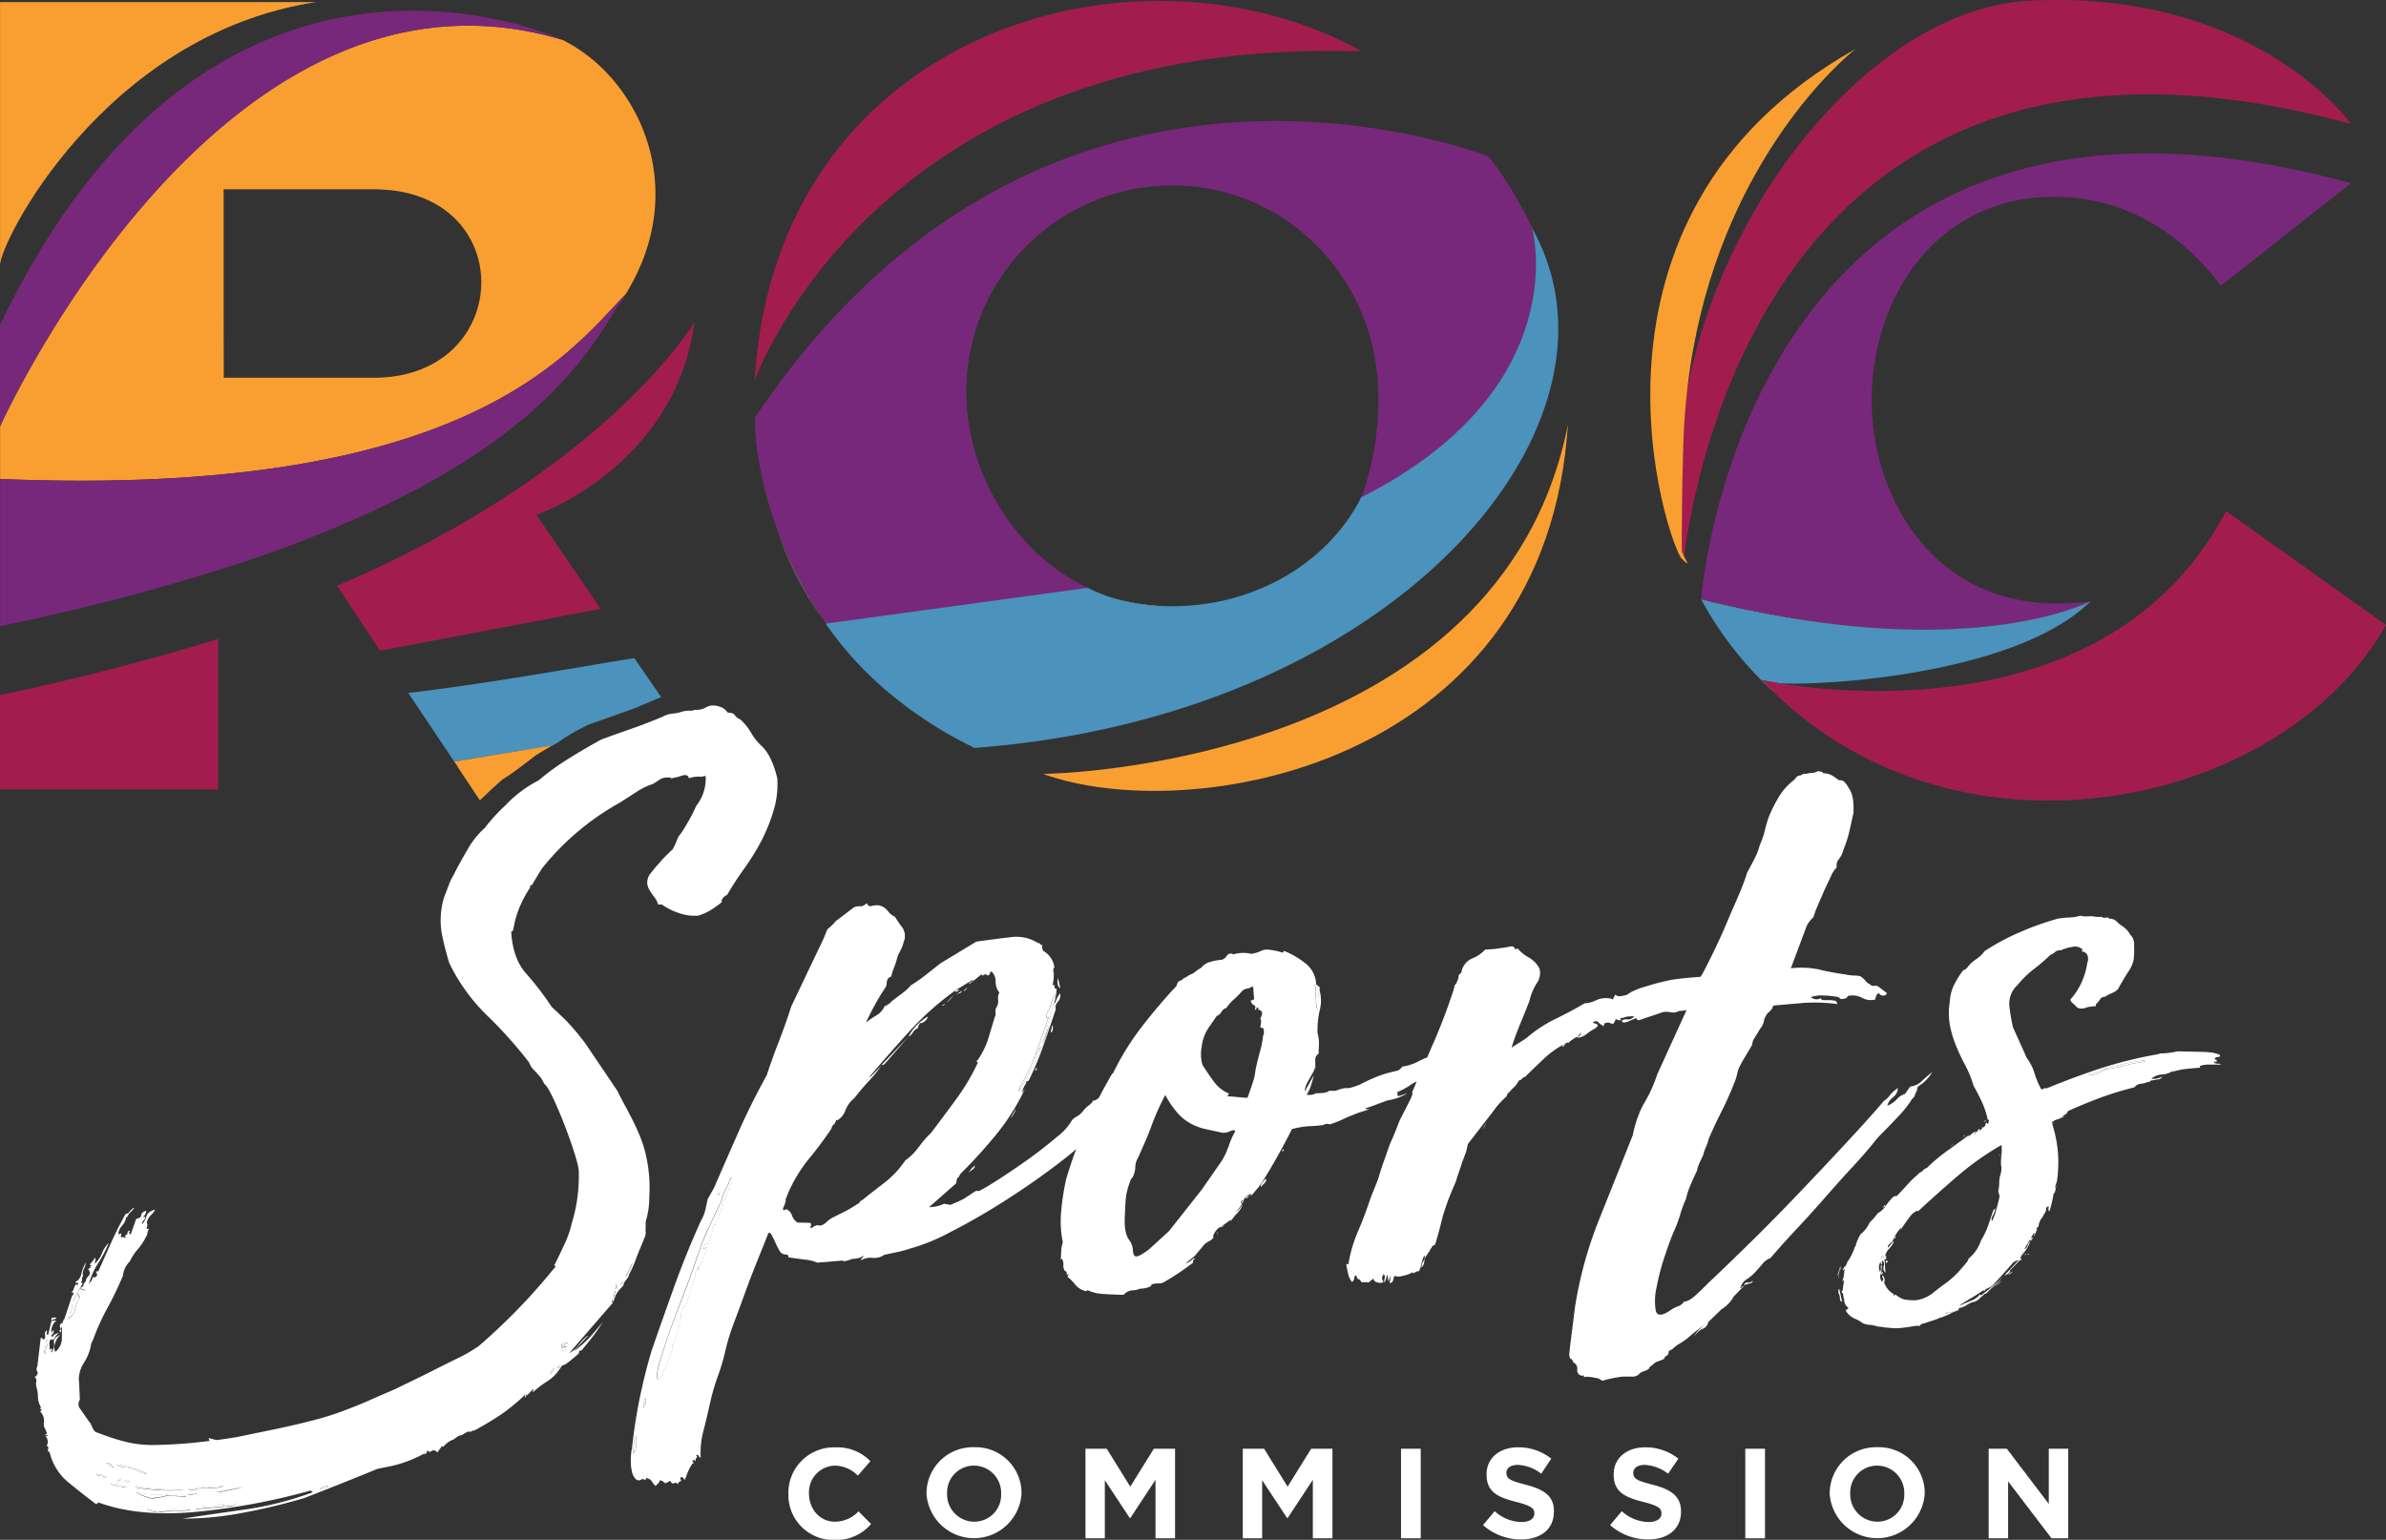 <svg id="a8bace50-8003-487c-8a1b-6aad397bfc79" data-name="Layer 1" xmlns="http://www.w3.org/2000/svg" viewBox="0 0 476.97 307.9"><rect x="0" y="0" width="476.97" height="307.9" fill="#333333" stroke="none"/><defs><style>.a56cd95f-88f5-4a4c-8a25-6c2d03071b09{fill:none}.a54a765e-1249-4fbd-8c00-e64064ef82ed,.f67d0739-a282-4893-ad12-aa76a18c110e{fill:#fff}.a6146ba3-0eec-49aa-b9b6-bd43af12c08a{fill:#78287a}.be14803b-4ef5-47f9-a610-7b083c2f2b7e{fill:#a21d4d}.ac69c39a-7a30-4b23-bebc-775da2396835{fill:#f99f31}.aff6a633-9832-400b-a060-31f590c76656{fill:#4b92bc}.f67d0739-a282-4893-ad12-aa76a18c110e{stroke:#000;stroke-linecap:round;stroke-linejoin:round;stroke-width:0}</style></defs><path class="a56cd95f-88f5-4a4c-8a25-6c2d03071b09" d="M206.49 217.64a27.92 27.92 0 0 0-3.4-.3c-.38 0-.74-.05-1.13-.05h-30.07V255h30c26.64 0 28.89-33.63 4.6-37.36ZM402.71 257.71c0-1.25-.12-2.47-.26-3.68 0-.36-.08-.72-.12-1.07-2.7-20.5-19.66-36.43-40.79-36.43a41.18 41.18 0 0 0-41.18 41.18c0 17.75 11.19 33.34 24.29 39.3a31.85 31.85 0 0 0 5.17 2.07 43.2 43.2 0 0 0 11.52 1.61h.33c1.2 0 2.38-.07 3.54-.15.67-.06 1.33-.11 2-.2l.65-.08c13-1.78 24.94-9.16 31.11-20.67.18-.35.34-.71.51-1.06a57.6 57.6 0 0 0 3.23-20.82Z" transform="translate(-127.19 -179.45)"/><path class="a56cd95f-88f5-4a4c-8a25-6c2d03071b09" d="M90.78 152.3h-.01.01z"/><path class="a54a765e-1249-4fbd-8c00-e64064ef82ed" d="M479.45 315.57c.85.88 1.73 1.72 2.62 2.56-.82-.8-1.65-1.62-2.45-2.47a.65.65 0 0 1-.17-.09ZM519.68 305.11c-12.51.78-29.82-.17-52.36-5.78v.05c22.52 5.62 39.83 6.53 52.36 5.73Z" transform="translate(-127.19 -179.45)"/><path class="a6146ba3-0eec-49aa-b9b6-bd43af12c08a" d="M519.68 305.11c15.92-1 24.1-4.8 25.27-5.38-.48.07-1 .11-1.43.16l-1 .1-.52.01c-28.25 2.12-40.73-21.46-40.66-40.61.07-20.33 12.79-40.54 36.44-40.6 13.72 0 25 6.74 33.39 17.78l24.1-19 1.89-1.49c-120.82-33-129.79 81.79-129.89 83.16 22.59 5.7 39.9 6.65 52.41 5.87Z" transform="translate(-127.19 -179.45)"/><path d="M453.22 304.46v-.11a.06.06 0 0 0 0 .11Z" transform="translate(-127.19 -179.45)"/><path class="be14803b-4ef5-47f9-a610-7b083c2f2b7e" d="M464.53 256.88c-.39 3.39-.68 6.91-.81 10.56-.37 10.1-.36 18.47-.33 22 .1.8.19 1.61.33 2.41 1.91-16.07 18.14-119 133.37-87.62h.1s-19.32-27.2-64.84-24.6a39.22 39.22 0 0 0-5.44.73c-27.06 5.38-54.79 38.57-62.38 76.52Z" transform="translate(-127.19 -179.45)"/><path class="ac69c39a-7a30-4b23-bebc-775da2396835" d="M463.39 289.42c0-3.51 0-11.88.33-22 .13-3.65.42-7.17.81-10.56 4.84-41.06 27.87-62.75 32.7-66.88.57-.49.89-.74.89-.74-59.91 33.68-37.3 99.4-34.75 101.91s.03-.58.02-1.73Z" transform="translate(-127.19 -179.45)"/><path class="aff6a633-9832-400b-a060-31f590c76656" d="M479.38 315.43s1.33.29 3.6.66c11.66.5 48.22-2.47 62.13-16.43l-.16.07c-1.17.58-9.35 4.37-25.27 5.38-12.53.8-29.84-.13-52.33-5.73h-.05a70.06 70.06 0 0 0 12.08 16.18h.07a.65.65 0 0 0 .17.09Z" transform="translate(-127.19 -179.45)"/><path class="be14803b-4ef5-47f9-a610-7b083c2f2b7e" d="M572.2 281.65c-22.15 42.07-75 36.72-89.22 34.44-2.27-.37-3.6-.66-3.6-.66l.24.23c.8.85 1.63 1.67 2.45 2.47 37.4 36.27 101.47 22.92 122.09-13.71Z" transform="translate(-127.19 -179.45)"/><path class="ac69c39a-7a30-4b23-bebc-775da2396835" d="M190.38 179.87H127.2v52.73c-.32-4.2 20.69-46.27 63.18-52.73Z" transform="translate(-127.19 -179.45)"/><path class="be14803b-4ef5-47f9-a610-7b083c2f2b7e" d="M127.19 337.28h43.62v-30.07s-19.25 6.14-43.62 11.24ZM194.66 296.55h-.09s7.36 11.19 8.59 13h.1l44-8.35-5.45-8-.26-.37-7.13-10.43s27.76-9.55 31.62-38.59l-.05.07c-.85 1.48-18.88 30.29-71.33 52.67Z" transform="translate(-127.19 -179.45)"/><path class="aff6a633-9832-400b-a060-31f590c76656" d="m208.81 318 9.19 13.76c4.49-.77 12-2 19.65-3.24 1.21-.61 1.71-1.14 3.54-2.22a41.65 41.65 0 0 1 3.8-2l9.09-3.24 5.29-2.23-2.37-3.42-3-4.35c-7.67 1.13-27.67 4.89-45.18 6.95Z" transform="translate(-127.19 -179.45)"/><path class="ac69c39a-7a30-4b23-bebc-775da2396835" d="m218 331.76.25.34.42.6v.08l4.45 6.71 2.31-2.21 2.15-1.93 1.66-1.08L231 333l3.41-2.6 3.2-1.92c-7.61 1.27-15.15 2.52-19.61 3.27ZM252.23 238.3c-.47.69-.95 1.46-1.47 2.28a45.15 45.15 0 0 0 4.71-8.59c7.84-19.3-2.3-37.59-15.32-44.29l-.47-.26c-64.61-19.48-107.52 66.5-112.47 77.27v10.51c93 3.85 113.92-25.43 125.02-36.92Zm-80.34-.94v-20.07H202c.39 0 .75 0 1.13.05a27.92 27.92 0 0 1 3.4.3c24.29 3.73 22 37.34-4.61 37.34h-30Z" transform="translate(-127.19 -179.45)"/><path class="a6146ba3-0eec-49aa-b9b6-bd43af12c08a" d="m239.68 187.44-.43-.19c-5.9-2.56-71.1-28.48-112.06 57.21v20.25c4.97-10.77 47.88-96.71 112.49-77.27ZM250.76 240.58c.52-.82 1-1.59 1.47-2.28-11.1 11.49-32 40.77-125 36.92v29.41a442.07 442.07 0 0 0 43.62-11.2q9.62-3 17.68-6.19c45.18-17.58 56.02-36.76 62.23-46.66Z" transform="translate(-127.19 -179.45)"/><path class="a54a765e-1249-4fbd-8c00-e64064ef82ed" d="M292 303.78a81.15 81.15 0 0 1-9.37-18 75.94 75.94 0 0 0 9.37 18ZM433.46 225l.26.54c-.11-.24-.21-.46-.31-.7l.06.23a.26.26 0 0 1-.01-.07ZM361.71 300.7c1.17 0 2.34-.06 3.5-.15-1.16.08-2.34.14-3.54.15ZM361.34 300.69a43.2 43.2 0 0 1-11.52-1.61 38.72 38.72 0 0 0 11.52 1.61ZM399 279.6c.1-.18.21-.36.3-.55s.14-.34.21-.51c-.2.35-.36.71-.51 1.06Z" transform="translate(-127.19 -179.45)"/><path class="a6146ba3-0eec-49aa-b9b6-bd43af12c08a" d="M320.36 257.71a41.18 41.18 0 0 1 41.18-41.18c21.13 0 38.09 15.93 40.79 36.43 0 .35.09.71.12 1.07.14 1.21.23 2.43.26 3.68a57.6 57.6 0 0 1-3.23 20.83c-.07.17-.15.38-.21.51l.1-.15c42.15-21.36 34.45-52.48 34.1-53.79l-.06-.23s-.16-.33-.23-.5c-1.56-3.38-5.66-10.5-8.57-13.74-3.49-1.07-88.71-33.8-146.42 52.21-.27.4-.17 10.24 4.53 22.93a81.15 81.15 0 0 0 9.37 18c.09.12.17.25.25.38l52.4-7.15c-13.19-5.96-24.38-21.55-24.38-39.3Z" transform="translate(-127.19 -179.45)"/><path class="be14803b-4ef5-47f9-a610-7b083c2f2b7e" d="m399.5 189.72-.16-.08-.49-.26c-42.33-22.93-109-5.78-119.54 55.26-.21 1.24-.42 2.5-.59 3.78-.06.45-.12.9-.17 1.36-.13 1.15-.22 2.34-.32 3.53-.06.78-.16 1.53-.2 2.32l.08-.23c1.6-4.26 27.25-68.8 121.39-65.68Z" transform="translate(-127.19 -179.45)"/><path class="ac69c39a-7a30-4b23-bebc-775da2396835" d="M335.76 334.2h-.07c29.27 10.54 98.49-1.27 104.68-66.8.06-.71.14-1.42.19-2.15 0-.44.1-.85.12-1.31v.13c-13.38 68.68-103.42 70.12-104.92 70.13Z" transform="translate(-127.19 -179.45)"/><path class="aff6a633-9832-400b-a060-31f590c76656" d="M437.8 236.55a40.58 40.58 0 0 0-4.08-11l-.26-.54a.26.26 0 0 0 0 .07c.35 1.31 8 32.43-34.1 53.79l-.1.15c-.09.19-.2.37-.3.55-6.17 11.51-18.07 18.89-31.11 20.67l-.65.08c-.67.09-1.33.14-2 .2-1.16.09-2.33.15-3.5.15h-.37a38.72 38.72 0 0 1-11.52-1.61 31.85 31.85 0 0 1-5.17-2.07l-52.4 7.15a69.81 69.81 0 0 0 14.3 15.17l1.13.88c.55.42 1.09.85 1.67 1.27l1.46 1 1.59 1.08c.5.34 1 .67 1.54 1l1.74 1.07 1.56.9c.6.34 1.21.68 1.84 1s1.19.62 1.79.92c.38.19.73.39 1.11.57 76.22-5.68 123.92-54.19 115.83-92.45Z" transform="translate(-127.19 -179.45)"/><path class="a54a765e-1249-4fbd-8c00-e64064ef82ed" d="M238.67 453c.5 0 .65-.1.46-.36a.43.43 0 0 0-.46.36ZM237.52 453.5a4.44 4.44 0 0 1-.45.74c.61-.48.94-.85 1-1.1a.55.55 0 0 0-.55.36ZM239.54 449.05c0 .2.06.4.1.6h.06c.64-.36.86-.66.67-.92a1.25 1.25 0 0 0-.83.32ZM239.51 448.77a3.57 3.57 0 0 1 1.4-.82 3 3 0 0 0-1.46.42ZM173.11 480.31a2.16 2.16 0 0 1-1.29.17l.14-.2a2.36 2.36 0 0 0-1.91.21 3 3 0 0 1-2.09.28c-.38-.31-.71-.37-1-.17s-.54.39-.76.57l7.48-.65c.38-.12.54-.28.48-.47a2.32 2.32 0 0 0-1.05.26ZM191.12 477.14a1.55 1.55 0 0 0 .88-.14l.85-.27c-.21-.25-.79-.11-1.73.41ZM250.58 436.55c.13 0 .11.07 0 .19-.1-.13-.2.06-.31.55 0-.12.19-.3.5-.55l-.25-.57c-.1.25-.06.38.06.38ZM164.26 478.24a4.15 4.15 0 0 0 2.4-.29ZM172.14 477.55c.64-.15 1.29-.29 2-.39l1.74-.41-5.5 1a6.14 6.14 0 0 0 1.76-.2ZM270.89 418.48l.12-.56c-.3.25-.42.37-.36.37s.14.07.24.19ZM253.67 431.93l-1.36 2.79a6 6 0 0 0 1.36-2.79ZM256.25 459.2l-.15-.19a.46.46 0 0 1-.16.28.91.91 0 0 0-.19.47l.1.37c.06-.25.15-.37.27-.37a1.77 1.77 0 0 1-.39.93l.1.38.13-.56c.3-.24.41-.46.33-.65a1 1 0 0 1-.04-.66ZM300.44 395.53v.19l.27-.37a.21.21 0 0 0-.27.18ZM273.05 415.53a6.14 6.14 0 0 1-.44 1.12 10.09 10.09 0 0 0-1.22 3l-2.11 4.45c-.71 1.48-1.36 3-2 4.64q-2.19 6.51-4.56 12.55t-4 11.81q-.3 2.25.09 2.16c.26-.06.58-.48.94-1.29s.77-1.76 1.2-2.88a18.67 18.67 0 0 0 .86-2.6c0 .12-.07.19-.13.18s-.11.06-.14.19l.08-.38.09-.37c.12 0 .17.07.14.19.35-1 .66-2 .94-3s.53-2 .75-3a.62.62 0 0 1-.26.37c-.13 0-.05-.34.22-1s.55-1.09.83-1.2l2-6.33-.23.18a2.79 2.79 0 0 1 .26-.75c.11-.24.27-.55.48-.92l-.2.93 2-4.64a.82.82 0 0 0-.49.08.45.45 0 0 1-.3.09c-.22-.13-.22-.26 0-.38s.27-.24.18-.37a.43.43 0 0 0 .3-.09 1 1 0 0 1 .49-.08l1-3c-.25 0-.28-.13-.1-.38a2.26 2.26 0 0 0 .35-.74c0 .12 0 .18.05.19s.08.06.05.18l1.62-3.9c-.25 0-.31-.19-.16-.56s.28-.56.41-.55l.26-.37a1.06 1.06 0 0 1 .19-.84 3.92 3.92 0 0 0 .46-1.21 4.84 4.84 0 0 0 .5-1 1.86 1.86 0 0 0 .14-1 .76.76 0 0 0-.54.52ZM253.86 470a2.66 2.66 0 0 0 .48-1.77 5.67 5.67 0 0 1 .11-1.77 1.76 1.76 0 0 0-.47 1.3 1.28 1.28 0 0 1-.44 1.11.47.47 0 0 1 .25.57.66.66 0 0 0 .07.56ZM390 376.76h.19a1.47 1.47 0 0 1 0 .75.67.67 0 0 0 .07.56 2 2 0 0 0 0 .84 2.79 2.79 0 0 1 0 1 3.43 3.43 0 0 1 .12.76 1.2 1.2 0 0 0 .3.75 25.67 25.67 0 0 1 .06-2.81 4.08 4.08 0 0 0-.59-2.45c-.37.41-.41.6-.15.6ZM337 384.37c-.29.74-.54 1.45-.75 2.14a4.35 4.35 0 0 1-.82 1.57 8.64 8.64 0 0 0 .95-2.6 25.39 25.39 0 0 1 .84-3 24.62 24.62 0 0 1 .64-2.43 6.65 6.65 0 0 0 .31-1.86 7 7 0 0 0-1 2.6c0-.06 0-.09.06-.14s.12-.23.21-.23-.07.19-.13.18a.09.09 0 0 0-.08.05c0 .05 0 .08-.06.14-.21.37-.42.77-.64 1.2s-.24.78 0 1l.23-.18v.19l-2.63 7.62a.71.71 0 0 1 .27-.36 1 1 0 0 1 .31-.56 1.59 1.59 0 0 1 .58-.92l-.58.92-.31.56-.27.36c0 .13-.07.19-.13.19s-.11.06-.14.18l.23-.18a.69.69 0 0 1-.27.37 7.55 7.55 0 0 1-.83 2c-.47 1-.9 1.83-1.3 2.5a6.59 6.59 0 0 0-.81 2q1.83-3.14 3.46-6.29a35.14 35.14 0 0 0 2.66-7.02ZM163.67 481c-.53.07-1.2.12-2 .17a2.37 2.37 0 0 1-1.32.1 2.16 2.16 0 0 0-1.45.32l-.15.2a18.37 18.37 0 0 1 3.15-.21 18.12 18.12 0 0 0 3.35-.27 2.61 2.61 0 0 0-1.58-.31ZM136.37 447.63a4.51 4.51 0 0 1-.22 1.61c-.18.54-.11.87.2 1a1.74 1.74 0 0 1 .13-1.25 3.06 3.06 0 0 0 .22-1.61.69.69 0 0 0-.33.25ZM172 476.53a12.36 12.36 0 0 1-2 .17 5.43 5.43 0 0 0-1.6.2 7.33 7.33 0 0 0 3.6-.37ZM155.05 477c.5.05.89.09 1.17.1a32.78 32.78 0 0 0 7.95.18c-1.66 0-3.3 0-4.92-.11a30.18 30.18 0 0 1-4.86-.61c-.06.26.16.44.66.44ZM166.05 477.34a1.66 1.66 0 0 1 1.06-.27 4 4 0 0 0 1.29-.17 4.33 4.33 0 0 0-2 .06 2.78 2.78 0 0 1-1.53.09c-.14.28.24.38 1.18.29ZM250.15 437.67v.18a3.53 3.53 0 0 0-.14 1.5l.37-1.68ZM141.73 439.58c-.09.57-.15 1.05-.17 1.43a1.53 1.53 0 0 1-.5 1.05q.9.19.21.66c-.46.31-.66.57-.6.76a3.75 3.75 0 0 0 1.5-2.18 10 10 0 0 1 1-2.51c-.28 0-.37-.09-.28-.23s0-.21-.28-.23l1.6-.85a4.14 4.14 0 0 0-.56-.14.47.47 0 0 1-.42-.35l-1.33 2.38ZM251.76 435.92a.54.54 0 0 0-.38.46l.68-.55v-.18a.41.41 0 0 1-.3.27ZM158.94 478.83a7.84 7.84 0 0 0 1.65-.37l3.81.22a2.37 2.37 0 0 0-2.09-.37 3.62 3.62 0 0 1-2.24-.17l-.38.12h.43a16.39 16.39 0 0 1-5.78-.55 5.54 5.54 0 0 0 1.61.85 10.59 10.59 0 0 0 1.72.49 6.49 6.49 0 0 1 1.27-.22ZM151.62 475.7a6.45 6.45 0 0 0 1.46 0l-.59-.21a1 1 0 0 0-.87.21ZM156.52 474.11a14.63 14.63 0 0 0-3-1.22 24.91 24.91 0 0 0-3.21-.65 3.52 3.52 0 0 0 1.85.61 4.27 4.27 0 0 1 1.81.47l1.64.6a3.1 3.1 0 0 0 .91.19ZM158.22 481.49a1.08 1.08 0 0 1-.87-.12 1.17 1.17 0 0 0-.87-.12l1.05.38a1.5 1.5 0 0 0 1 .1c-.09-.2-.19-.28-.31-.24ZM149.27 476.14c.31.12.73.25 1.27.4a10 10 0 0 0 2.06.3c-.78-.28-1.4-.49-1.85-.61a4 4 0 0 0-1.48-.09ZM147.56 474.35a5.32 5.32 0 0 1-1-.24c-.06.24.16.38.66.43a3.17 3.17 0 0 1 1.27.4 1.3 1.3 0 0 0-.93-.59ZM150.13 473a2.23 2.23 0 0 1-.72-.66c-.14-.22-.48-.3-1-.24a3.24 3.24 0 0 1 .89.52 1.44 1.44 0 0 0 .83.38ZM151.29 475.32c0-.09-.29-.06-.8.1.1.29.37.26.8-.1ZM522.18 405.85l-.07.32c.23-.1.26-.17.07-.32ZM503.77 430.67c-.19-.11-.35 0-.46.23s-.12.41 0 .41a.83.83 0 0 0 .46-.64ZM516 442.18l1.73-.45c-.21 0-.52 0-.91.06a1.16 1.16 0 0 0-.82.39ZM522.9 405.54a.5.5 0 0 1-.36.15.63.63 0 0 0-.36.16 1.22 1.22 0 0 0 .72-.31ZM544.48 394.47a4.51 4.51 0 0 0 1.88-.37c.6-.25 1.21-.54 1.83-.85a26.65 26.65 0 0 0 3.59-.73 26 26 0 0 1 3.93-.73l.07-.32a46.07 46.07 0 0 0-6 1.17 40.47 40.47 0 0 0-5.3 1.83ZM531.41 430.32a5.24 5.24 0 0 0 .26-.81l-.81 1.45a1.08 1.08 0 0 0 .55-.64Z" transform="translate(-127.19 -179.45)"/><path class="f67d0739-a282-4893-ad12-aa76a18c110e" d="m16.51 256.62.03-.06"/><path class="a54a765e-1249-4fbd-8c00-e64064ef82ed" d="m256.18 426.56.08-.38a.67.67 0 0 0 0-.37.7.7 0 0 1 0-.38v-1.69a16.58 16.58 0 0 0 .73-5 29.61 29.61 0 0 0-1-9.59c-1.27-4.47-4.35-9.27-5.36-11.55l-6.37-9.43a48.6 48.6 0 0 0-4.12-4.87c-.94-.89-1.81-1.73-2.65-2.5a61.22 61.22 0 0 0-5.11-6.68c-1.81-2-2.82-4.87-3-8.5.22.13.32.13.28 0s0-.19.14-.19a18.39 18.39 0 0 1 1.33-4.75 23.79 23.79 0 0 1 2.06-3.8c-.1-.12-.06-.31.12-.55 0 .12 0 .18.15.19l2-3.33A52.5 52.5 0 0 1 251 340l3.52-2.26a13.29 13.29 0 0 1 3.16-1.52 15.52 15.52 0 0 0 1.42-.91 3.06 3.06 0 0 1 2.24-.32c.12 0 .14.07.05.19s0 .06.32-.18a7.43 7.43 0 0 0 1.7-.43c.88-.29 1.37-.13 1.49.5a5.8 5.8 0 0 1 2-.33 3.56 3.56 0 0 0 1.35-.16 8.74 8.74 0 0 1-1.88 6 30 30 0 0 1-1.51 3c-.5.87-1 1.73-1.6 2.59a3.6 3.6 0 0 0-.76 1.3 12.16 12.16 0 0 1-.88 1.85 32.21 32.21 0 0 0-2.54 2.57c-.76.86-1.41 1.65-2 2.39a3.06 3.06 0 0 0-.5 1.87 3.67 3.67 0 0 0 .53 1.41c.28.45.59.89.93 1.34a4.15 4.15 0 0 1 .72 1.42h.75a12.46 12.46 0 0 0 3.31 1.67 9.66 9.66 0 0 0 3.92.55 11.11 11.11 0 0 0 2.61-1.16 24.09 24.09 0 0 0 2.13-1.54c-.14-.5.22-1 1.08-1.48 1-1.72 2.15-3.48 3.42-5.26a47 47 0 0 0 3.38-5.45 36.18 36.18 0 0 0 2.44-6 18.43 18.43 0 0 0 .78-6.54c-.71-3-1.75-5.16-3.09-6.45a11 11 0 0 1-2.14-2.67 11.9 11.9 0 0 0-2.14-2.67 2.44 2.44 0 0 1-1.13-.87c-.18-.32-.64-.49-1.4-.5a3.79 3.79 0 0 0-1.1-1 4.67 4.67 0 0 0-2.17-.43 3 3 0 0 0-1.22.44 3.67 3.67 0 0 1-1.79.43 1.32 1.32 0 0 0-.58.08.89.89 0 0 1-.4.08 7.85 7.85 0 0 0-1.73.15 7.77 7.77 0 0 1-2 .43 5.3 5.3 0 0 0-2 .61c-1.95.83-4 1.63-6.18 2.39s-4.22 1.49-6.14 2.2q-3.63 2-6.81 4a48.26 48.26 0 0 0-5.72 4.18 24 24 0 0 0-6.55 4.91 37.41 37.41 0 0 0-4.21 4.6 16.74 16.74 0 0 0-3.39 4.23c-1 1.73-2 3.46-2.84 5.19a11.11 11.11 0 0 0-1 2.13c-.31.8-.6 1.58-.89 2.32a15.72 15.72 0 0 0-.46 7.21 59.9 59.9 0 0 0 1.51 5.94 37.33 37.33 0 0 0 7.57 10.48 85.15 85.15 0 0 1 8.38 9.38 4.23 4.23 0 0 0 1.06 1.61 16.27 16.27 0 0 1 1.43 1.63l.55 1.06c1.41.68 6.71 14.5 6.88 17.29A31.71 31.71 0 0 1 241.5 424a20.08 20.08 0 0 1-1.36 4c-.6 1.3-1.23 2.63-1.91 4-.21.37-.28.55-.22.56h.19c.06 0 .08 0 .07.1a3.61 3.61 0 0 1-.52.64 117.81 117.81 0 0 1-8 8.91c-2.44 2.44-4.76 4.6-7 6.51l-.26.15a30.05 30.05 0 0 1-4.06 2.29c-1.92.94-3.92 1.95-6 3s-4.14 2-6.13 3l-4.25 1.84c-2.43 1.11-4.7 2-6.82 2.78s-4.27 1.38-6.45 1.93-4.44 1.06-6.78 1.55l-7.61 1.57c-1.29.21-2.6.4-3.9.57-.54-.12-1.08-.26-1.61-.41.07.2.15.38.22.58-.89.11-1.79.22-2.69.31q-4 .42-7.74.49a22.91 22.91 0 0 1-5.75-.48 38.68 38.68 0 0 1-4.35-1.27l-2.11-.77c-.31-.11-.6-.48-.86-1.09a3.33 3.33 0 0 0-.68-1.16l-1.92-2.75a1.68 1.68 0 0 1 .15-1.5l-.16-3.84-.05-.14a6.34 6.34 0 0 1 1.08-3.51 9.61 9.61 0 0 0 1.41-3.77l.38-.78a44.53 44.53 0 0 1 2.82-6.25c1.14-2.09 2.19-4.27 3.14-6.52a4.72 4.72 0 0 1 1.38-2.88 10.37 10.37 0 0 1 1.62-2.46 10.39 10.39 0 0 0 1.61-2.47 1.34 1.34 0 0 0 .29-.74 1.4 1.4 0 0 1 .29-.74c0-.09-.11-.13-.24-.08s-.2 0-.23-.09l.19-.71-.14-.44a2.6 2.6 0 0 1 .79-1.47 3.72 3.72 0 0 0 .87-1.17c-1 .32-1.59.78-1.74 1.37a3.72 3.72 0 0 1-.86 1.57c-.06-.19 0-.44.29-.74s.35-.54.28-.74l-.38.13c.2-.28.34-.49.43-.63a1.55 1.55 0 0 0 .2-.71c-.64.21-1 .5-1 .88s-.36.63-1 .74l-1.1 3.11c-.32-.12-.4-.28-.26-.49s.15-.29 0-.25a.45.45 0 0 0-.38.45c0 .22-.13.36-.38.44q-.28.42-.09.36c.12 0 .2 0 .23.09-.25.08-.42.08-.52 0s-.27-.07-.52 0c-.06-.2-.07-.33 0-.4s0-.2 0-.4l-.56.18a2.82 2.82 0 0 1 .71-1.68 3.49 3.49 0 0 0 .81-1.4c-.06-.19 0-.33.29-.41a2.53 2.53 0 0 1 .64-.94 5 5 0 0 0 .71-.82c0-.1-.18 0-.44.23a4.54 4.54 0 0 0-.69.78l-.57.19q-1.47 2.58-2.76 5.43c-.86 1.89-1.73 3.85-2.62 5.86 0 .1-.06.16-.26.17s-.29.07-.26.16.22.26.18.59-.33.49-.89.45a1.46 1.46 0 0 1-.36.85 1.94 1.94 0 0 0-.41.69 13.73 13.73 0 0 1 1.87-4.32 23.62 23.62 0 0 0 2.14-4.09 6 6 0 0 0-1.4 2.15 4.78 4.78 0 0 1-1.45 2l.19-.71v-.15h-.1c.19-.06.19-.17 0-.32l-.42.62a6.29 6.29 0 0 1-.62.69c0 .09.08.13.14.11s.13.07.19.26l-.38.13c.31.11.37.18.16.19s-.33.13-.4.37a.83.83 0 0 1 0 1.3c-.4.45-.57.83-.47 1.12-.16-.05-.31.13-.45.55s-.36.63-.64.61a.47.47 0 0 0 .42.35 4.14 4.14 0 0 1 .56.14l-1.6.85c.28 0 .38.09.28.23s0 .22.28.23a10 10 0 0 0-1 2.51 3.75 3.75 0 0 1-1.5 2.18c-.06-.19.14-.45.6-.76s.39-.53-.21-.66a1.53 1.53 0 0 0 .5-1.05c0-.38.08-.86.17-1.43l.15-.21 1.33-2.38.49-.92a.73.73 0 0 1-.39-.08q.28-.42.21-.63a.87.87 0 0 1 .22-.64 2.09 2.09 0 0 1 .17-1.43 5 5 0 0 0 .41-1.35 9.22 9.22 0 0 0-.93 2.32 2.22 2.22 0 0 1-1.16 1.6c.06.19.16.27.28.23l.14-.21a.79.79 0 0 1 0 .65q-.33-.37-.57.18a6.69 6.69 0 0 0-.33.92l-.19.06c0 .43 0 .56.11.37s.15-.18.21 0a.44.44 0 0 0-.09.36c-.09.13-.16.16-.19.06l-1.65 4.97-.05-.15-.1.36c-.12 0-.15.16-.09.35q-.75.26-.57.84c.12.39.06.62-.19.7.16.06.21.13.16.19s0 .14.16.2a.53.53 0 0 0 0-.51.52.52 0 0 1 .24-.56v2.52a3.6 3.6 0 0 1-1.3 2.45 1.88 1.88 0 0 1-.09-1.59 3.75 3.75 0 0 1 1.09-1.81c-1 .42-1.4.94-1.27 1.54a2.57 2.57 0 0 1-.54 2 .37.37 0 0 1 .08-.43c.11-.09.07-.21-.12-.37s-.18-.05-.09 0 0 .16-.24.24a4.13 4.13 0 0 0 0-1.05 1.38 1.38 0 0 1 .22-1c.44.08.72 0 .83-.35a2.69 2.69 0 0 1 1-1.05c-1 .32-1.47.63-1.37.93-.47-.18-.36-.48.33-.92-.25.08-.33.05-.23-.09a.42.42 0 0 0 .09-.35q-.37.12-.33.27c0 .09 0 .16-.14.2a2.82 2.82 0 0 1 .91-2.39c0-.1-.3-.07-.8.09-.06-.19.07-.32.4-.37s.46-.17.4-.37c-.69 0-1 .11-.94.3a.56.56 0 0 1 0 .5l-.63 2.64c-.28 0-.38-.12-.3-.31a.78.78 0 0 0 0-.58.93.93 0 0 0-.33.92.93.93 0 0 1-.15.86q-.37.12-.33-.06c0-.11-.09-.18-.37-.2l-.69 5.73a.89.89 0 0 0 0 1c.19.37 0 .76-.57 1.16.31.11.43.4.37.85a2.39 2.39 0 0 0 0 1 6.57 6.57 0 0 1 .32 2 4.11 4.11 0 0 0 .51 1.94q.13.45-.06.51c0 .09.11.12.24.08.06.2 0 .34-.29.42a2.29 2.29 0 0 1 .56.79 1.83 1.83 0 0 1 .23 1.06c.06.19.07.33 0 .39a.33.33 0 0 0 0 .26 1.3 1.3 0 0 0 .16.83 4.19 4.19 0 0 1 .39.93.27.27 0 0 1-.19.38c-.19.06-.2.12-.05.18l.38-.12c.06.2 0 .29-.12.28s-.19 0-.16.13a1.18 1.18 0 0 1 .34.78 1.26 1.26 0 0 1-.22 1 .44.44 0 0 1 .31.63.44.44 0 0 0 .3.63 11.1 11.1 0 0 0 3.63 5.95q2.67 2.2 5.66 4.47a.43.43 0 0 0 .26-.16.51.51 0 0 1 .26-.17q7.74 2.83 18.78 1.93a131.39 131.39 0 0 0 23.66-4.35.28.28 0 0 0 .16.19.27.27 0 0 1 .17.19 65.71 65.71 0 0 1-13.68 3.46q-6.57.92-12.31 1.8A63 63 0 0 0 175.4 482a118.61 118.61 0 0 0 12.6-3q7-2.7 14.67-5.85l1.62-.33a24.89 24.89 0 0 0 7.88-2.82c-.18.25-.24.34-.16.28a3 3 0 0 1 .53-.27l-.14-.19.45-.36.11.37.74-.35c.21-.13.53 0 .94.39.57-.86.92-1.29 1-1.29s0 .19.15.19a4.7 4.7 0 0 1 .84-.82 3.2 3.2 0 0 1 1.17-.63c.31-.24.61-.45.9-.64a1.54 1.54 0 0 1 .81-.26 7.28 7.28 0 0 1 .87-.54c.43-.24.74-.24.94 0-.07-.25.14-.37.64-.36q2.35-1.26 4.88-2.89a37.23 37.23 0 0 0 5.39-4.37l-.12.55c.09.13.18 0 .25-.27s.13-.34.2-.09l1.23-1.28c.1.12.07.25-.08.37s-.11.18.14.19a18 18 0 0 1 2.61-2 8.16 8.16 0 0 0 2.23-2q.81-1.11.84-1.2c0-.07.08-.1.2-.09a1.89 1.89 0 0 0 .74-.36 30.4 30.4 0 0 0 2.42-2l.12-.56h.38c.84-1 1.62-1.93 2.33-2.85a34.33 34.33 0 0 0 1.95-2.86q-1.32 1.65-2.67 3.12a20.12 20.12 0 0 1-3.15 2.74l2.72-2.94.23-.18h-.19a9.79 9.79 0 0 0-1.72 1.83A5.37 5.37 0 0 1 241 450l8.59-9.93c.18-.24.2-.34.06-.28s-.18 0-.12-.28a.44.44 0 0 1 .33.19l.09-.37a3.53 3.53 0 0 1 .14-1.5v-.18h.19l-.37 1.68a5.78 5.78 0 0 1 1.7-2.59 2.33 2.33 0 0 0 .39-.93l-.68.55a.54.54 0 0 1 .38-.46.41.41 0 0 0 .34-.27v.18l.81-1.1v-.19c.44-.86 1-2 1.51-3.43s1.21-2.92 1.82-4.53ZM136.48 449a1.74 1.74 0 0 0-.13 1.25c-.31-.11-.38-.44-.2-1a4.51 4.51 0 0 0 .22-1.61.69.69 0 0 1 .33-.27 3.06 3.06 0 0 1-.22 1.63Zm28.44 28.08a2.78 2.78 0 0 0 1.53-.09 4.33 4.33 0 0 1 2-.06 5.43 5.43 0 0 1 1.6-.2 12.36 12.36 0 0 0 2-.17 7.33 7.33 0 0 1-3.63.37 4 4 0 0 1-1.29.17 1.66 1.66 0 0 0-1.06.27c-.96.06-1.34-.04-1.15-.32Zm-5.67.14c1.62.07 3.26.11 4.92.11a32.78 32.78 0 0 1-7.95-.18c-.28 0-.67-.05-1.17-.1s-.72-.2-.66-.44a30.18 30.18 0 0 0 4.86.58Zm-9.84-4.9a2.23 2.23 0 0 0 .72.66 1.44 1.44 0 0 1-.84-.38 3.24 3.24 0 0 0-.89-.52c.53-.08.87-.01 1.01.21Zm-2.2 2.25c-.5-.05-.72-.19-.66-.43a5.32 5.32 0 0 0 1 .24 1.3 1.3 0 0 1 .92.59 3.17 3.17 0 0 0-1.26-.43Zm3.33 2c-.54-.15-1-.28-1.27-.4a4 4 0 0 1 1.48.09c.45.12 1.07.33 1.85.61a10 10 0 0 1-2.06-.33Zm0-1.12c.51-.16.77-.19.8-.1-.48.33-.75.36-.85.07Zm1.13.28a1 1 0 0 1 .87-.2l.59.21a6.45 6.45 0 0 1-1.51-.04Zm.56-2.85a3.52 3.52 0 0 1-1.85-.61 24.91 24.91 0 0 1 3.21.65 14.63 14.63 0 0 1 3 1.22 3.1 3.1 0 0 1-.89-.19l-1.64-.6a4.27 4.27 0 0 0-1.88-.5Zm2.16 4.89a16.39 16.39 0 0 0 5.78.55h-.43l.38-.12a3.62 3.62 0 0 0 2.24.17 2.37 2.37 0 0 1 2.09.37l-3.81-.22a7.84 7.84 0 0 1-1.65.37 6.49 6.49 0 0 0-1.27.25 10.59 10.59 0 0 1-1.72-.49 5.54 5.54 0 0 1-1.66-.91Zm3.19 3.89-1.05-.38a1.17 1.17 0 0 1 .87.12 1.08 1.08 0 0 0 .87.12c.12 0 .22 0 .28.24a1.5 1.5 0 0 1-1.02-.13Zm4.35 0a18.37 18.37 0 0 0-3.15.21l.15-.2a2.16 2.16 0 0 1 1.45-.32 2.37 2.37 0 0 0 1.32-.1c.82-.05 1.49-.1 2-.17a2.61 2.61 0 0 1 1.56.31 18.12 18.12 0 0 1-3.38.21Zm2.38-3.36 2.4-.29a4.15 4.15 0 0 1-2.45.23Zm9.43 2.28-7.48.65c.22-.18.47-.37.76-.57s.61-.14 1 .17a3 3 0 0 0 2.09-.28 2.36 2.36 0 0 1 1.91-.21l-.14.2a2.16 2.16 0 0 0 1.29-.17 2.32 2.32 0 0 1 1.06-.26c0 .13-.16.29-.54.41Zm.4-3.36c-.66.1-1.31.24-2 .39a6.14 6.14 0 0 1-1.81.18l5.5-1ZM192 477a1.55 1.55 0 0 1-.89.13c.94-.52 1.52-.66 1.74-.4Zm45.06-22.77a4.44 4.44 0 0 0 .45-.74.55.55 0 0 1 .55-.36c-.06.26-.38.63-.99 1.11Zm1.6-1.28a.43.43 0 0 1 .46-.36c.2.27.05.41-.45.41Zm1-3.35h-.06c0-.2-.07-.4-.1-.6a1.25 1.25 0 0 1 .83-.36c.23.36.01.61-.63.97Zm-.19-.84-.06-.4a3 3 0 0 1 1.46-.42 3.57 3.57 0 0 0-1.36.83Zm10.72-11.48c.11-.49.21-.68.31-.55.15-.12.17-.19 0-.19s-.16-.13-.1-.38l.25.57c-.23.27-.39.44-.42.56Zm2.08-2.57 1.36-2.79a6 6 0 0 1-1.32 2.8ZM318.3 377.75c.4-.11.62-.23.65-.36h-.57c-.3.24-.33.36-.08.36ZM334.67 389.75l.58-.92a1.59 1.59 0 0 0-.58.92ZM337.84 373.7v.19l.15.19a.45.45 0 0 1-.15-.38ZM334.36 390.31l.31-.56a1 1 0 0 0-.31.56ZM338.68 375c-.22 1-.06 1.69.48 2.08ZM320.38 376.86a.58.58 0 0 1-.29.47.39.39 0 0 0-.25.27c.13 0 .27-.08.44-.27s.2-.33.1-.47Z" transform="translate(-127.19 -179.45)"/><path class="f67d0739-a282-4893-ad12-aa76a18c110e" d="M337.27 380.67c0 .05 0 .08-.06.14" transform="translate(-127.19 -179.45)"/><path class="a54a765e-1249-4fbd-8c00-e64064ef82ed" d="M337.48 380.44c-.09 0-.16.09-.21.23a.09.09 0 0 1 .08-.05c.06.01.1-.05.13-.18ZM334.09 390.67l.27-.36a.71.71 0 0 0-.27.36ZM319.47 377.59l-1.52.91a4.14 4.14 0 0 1 1-.45.57.57 0 0 0 .52-.46ZM333.85 393.48c.62 0 .79-.17.5-.55-.09.37-.25.56-.5.55ZM329.87 402.11a3.26 3.26 0 0 0 .41-1c-.2.37-.41.74-.62 1.11a3.4 3.4 0 0 0-.39.92c.2-.38.41-.72.6-1.03ZM337.65 385.22a1.39 1.39 0 0 0-.1-.84l-.33 1.49c.25.01.39-.21.43-.65ZM321.55 413.35a1.22 1.22 0 0 0 .56-.83 3.46 3.46 0 0 0-1.27 1.47 2.77 2.77 0 0 1 .71-.64ZM304 392.24l4.8-5.52-5.4 5.69a.88.88 0 0 0 .6-.17ZM315.81 380.51a.69.69 0 0 0 .27-.37 1.94 1.94 0 0 1-.44.27c-.14.06-.08.09.17.1ZM308.79 386.72a2.26 2.26 0 0 0 .95-.91 1.5 1.5 0 0 1 .92-.73 1.94 1.94 0 0 1 .26-.74 1.06 1.06 0 0 0 .17-.38c.22.14.53.05.91-.26a1.78 1.78 0 0 0 .69-1 10.11 10.11 0 0 0-3.9 4.02ZM317.76 378.49l-1.45 1.51a5.92 5.92 0 0 0 1.45-1.51ZM380.19 415.16a4.1 4.1 0 0 0-.63.73 1.14 1.14 0 0 0-.3.93 6.51 6.51 0 0 1 .74-.82q.49-.46.19-.84ZM383.76 409.24c-.12 0-.23.18-.31.55a.21.21 0 0 1 .23-.18c.12 0 .15-.12.08-.37ZM370.41 426.18c.1.13.13.13.1 0s0-.24.18-.37c-.13 0-.22.12-.28.37ZM371.12 424.7c-.13 0-.14.06 0 .19l.83-.36h-.56a.22.22 0 0 1-.27.17Z" transform="translate(-127.19 -179.45)"/><path class="a54a765e-1249-4fbd-8c00-e64064ef82ed" d="m249.97 239.2.27-.37-.23.18-.04.19z"/><path class="a54a765e-1249-4fbd-8c00-e64064ef82ed" d="M423.6 405.27a3.54 3.54 0 0 0 .66-1.3ZM477.54 435.55a1.06 1.06 0 0 1-.93.35.68.68 0 0 0-.78.54 10 10 0 0 1 1.11-.35c.47-.09.66-.29.6-.54Z" transform="translate(-127.19 -179.45)"/><path class="a54a765e-1249-4fbd-8c00-e64064ef82ed" d="M501.57 408.16a21.76 21.76 0 0 1 2.13-2.39q1.46-1.47 3-3.12a21.05 21.05 0 0 0 2.75-3.5 1.3 1.3 0 0 0 .54-.73 2.12 2.12 0 0 1 .35-.75l.21-.93a8.23 8.23 0 0 0 2.91-2.93c-.77.61-1.47 1.21-2.1 1.82a3.9 3.9 0 0 1-2.31 1.08l-1.05 1.47a3.77 3.77 0 0 0-1.65 1.09 5.11 5.11 0 0 1-1.88 1.27 2.94 2.94 0 0 1 1.12-1.66 2.49 2.49 0 0 0 1-1.86 6.54 6.54 0 0 0-1.64 1.47 3.79 3.79 0 0 1-1.18 1.1q-1.81 2.21-6.64 7.44t-10.34 11q-5.5 5.77-10.68 10.82t-7.52 7.23c-.34.37-1.06 1.07-2.16 2.11s-2 1.55-2.6 1.53a2.23 2.23 0 0 1-1.14.91 7.15 7.15 0 0 0-1.71.9q-2.43 1.63-2.81-.06a12.17 12.17 0 0 1 .19-4.68 46.87 46.87 0 0 1 1.68-6.34q1.11-3.34 1.86-5a23.84 23.84 0 0 0 1.17-3.16 23 23 0 0 1 1.17-3.16 14.86 14.86 0 0 1 .88-2.7c.39-.93.82-1.88 1.29-2.87a7.7 7.7 0 0 1 .56-1.68l.7-1.48a8 8 0 0 1 .54-1.58 8.3 8.3 0 0 0 .54-1.59c.78-1.85 1.62-3.64 2.5-5.37s1.75-3.65 2.59-5.76a12.84 12.84 0 0 0 .54-1.58l.17-.74a4.32 4.32 0 0 1 .25-.75c.13-.31.41-.83.82-1.57l1.79-3 .2-.94 1.47-2.4a3.16 3.16 0 0 0 .71-1.48 3.28 3.28 0 0 1 .7-1.49.39.39 0 0 1 .25-.27.39.39 0 0 0 .25-.28 1.36 1.36 0 0 0 .52-.64.78.78 0 0 1 .29-.46l6.05-.52a34.21 34.21 0 0 1 6.63.24.7.7 0 0 0-.51-.67 6 6 0 0 0-1-.11h-1.13c-.37 0-.6-.13-.66-.39a1.74 1.74 0 0 1-2-.23 6.8 6.8 0 0 1 2.42-.32 18.62 18.62 0 0 1 2.67.25 1 1 0 0 1 .69.29.62.62 0 0 0 .73.11.92.92 0 0 0 .61-.17.69.69 0 0 0 .27-.37 4 4 0 0 1 2.84.35 3.55 3.55 0 0 0 2.65.34l.15-.65a1.32 1.32 0 0 1 .52-.65 1.08 1.08 0 0 0 1.41.41l.27-.37-1.77-1.35a1.22 1.22 0 0 0-.82-.12.74.74 0 0 1-.78-.29 1.94 1.94 0 0 1-.82-.58 4.3 4.3 0 0 0-.77-.77c-.2-.26-.67-.39-1.42-.41a10.12 10.12 0 0 1-2-.23c-2.07-.3-3.81-.62-5.24-1a18.08 18.08 0 0 0-5.6-.23l3.2-8.55a6.09 6.09 0 0 1 1.31-1.66 16 16 0 0 1 .73-2c.41-1 .86-2 1.36-3.16s1-2.13 1.43-3.06a5.47 5.47 0 0 1 1.14-1.75 2 2 0 0 1 .46-1.68 4.81 4.81 0 0 0 .88-1.85 23 23 0 0 0 1.2-3.73c.25-1.12.51-2.3.79-3.54.14-2.37-.17-4.06-.95-5.08a4.39 4.39 0 0 0-1-1.34 1.35 1.35 0 0 0-.7-.2.62.62 0 0 1-.52-.2 10.87 10.87 0 0 0-1.15-.78 3.64 3.64 0 0 0-1.79-.41v-.19a2.38 2.38 0 0 0-1.08-.21 2.61 2.61 0 0 1-1.59.34 2.19 2.19 0 0 1-.88.17 1.44 1.44 0 0 0-.93.35.94.94 0 0 0-.83.35 3.83 3.83 0 0 1-.72.74 12 12 0 0 0-2.79 3.22 28 28 0 0 0-2 4 25.31 25.31 0 0 0-.78 2.7 16 16 0 0 1-1 2.88 12.74 12.74 0 0 1-1.09 2.79c-.56 1.11-1.05 2-1.46 2.78-.06.25-.25.81-.56 1.67s-.67 1.77-1.07 2.7-.77 1.79-1.13 2.6-.57 1.27-.6 1.39c-.26.62-.65 1.52-1.15 2.69s-1.07 2.39-1.65 3.62-1.16 2.41-1.72 3.52-1 2-1.42 2.59c-2.68.2-4.64.4-5.88.62a48.25 48.25 0 0 0-5.3 1.38 15.2 15.2 0 0 0-2.15.79 7.49 7.49 0 0 0-1.4.82 8.29 8.29 0 0 1-1.28.25 1 1 0 0 1-1-.31 4.46 4.46 0 0 0-.49.93v.08a1.83 1.83 0 0 0-.95-.28 4.82 4.82 0 0 0-2.44.41 5.61 5.61 0 0 1-2.3.61c-2 1.2-4 2.25-5.88 3.15a27.08 27.08 0 0 0-5.85 3.89l-2.85 1.81q.69-2.23 1.69-4.65t1.87-4.64a11.63 11.63 0 0 1 1.44-3.53 3.46 3.46 0 0 0 .57-3 5.27 5.27 0 0 0-2.15-2.2 7.53 7.53 0 0 1-2.23-1.83c-.31.24-.5.24-.57 0s-.29-.39-.66-.4c-.53.12-1.38.26-2.54.42a18.93 18.93 0 0 1-2.69.22 7.09 7.09 0 0 1-2.66 1.81 3.63 3.63 0 0 0-2.07 2.58.63.63 0 0 1-.29.46.58.58 0 0 0-.29.46 3.52 3.52 0 0 1-.79 1.86l-.17.74q-1.75 5.4-4 10.6c-.46 1-.89 2.05-1.33 3.07a11.5 11.5 0 0 0-1.76.8 10.18 10.18 0 0 1-3.25 1.05 1.83 1.83 0 0 1-1 .82 10.24 10.24 0 0 0-1.09.25 20.11 20.11 0 0 0-3.13 1 35.53 35.53 0 0 0-3.25 1.52 18 18 0 0 1-1.84.62 2.74 2.74 0 0 1-.58.08h-.56a7.37 7.37 0 0 0-1.81.53h-1.31a2.4 2.4 0 0 1-1.32.43c-.58.05-1.05.07-1.43.07q-.27.36-1.77.33a9 9 0 0 0 .95-2.13c.24-.81.4-1.4.48-1.78l-1.82 3.23a4.51 4.51 0 0 1 .64-2l1.25-2.22.12-.56.11.38v-1.87a1.37 1.37 0 0 1 .67-1.3c0-.75.06-1.44.07-2.06a7.35 7.35 0 0 0-.29-2.07 18.47 18.47 0 0 1 .44-4.58 7.46 7.46 0 0 0-.05-4c.06-.25.06-.41 0-.47a.32.32 0 0 1 0-.28c-.25 0-.39-.08-.43-.2a.23.23 0 0 0-.23-.19 5.62 5.62 0 0 0-2.1-4.18 17.65 17.65 0 0 0-4.33-2.53l-.27.37a12.11 12.11 0 0 0-3.25-.64 3.25 3.25 0 0 0-1.21.35 7.77 7.77 0 0 1-1.81.52 6.79 6.79 0 0 0-3.6.11.9.9 0 0 0-1.28.25 1.88 1.88 0 0 1-1 .82 13.67 13.67 0 0 0-1.65.24l-.91.26a3.27 3.27 0 0 0-1.56 1.09 8.3 8.3 0 0 0-1.21.82 3.57 3.57 0 0 1-1.18.63 3.83 3.83 0 0 1-.87.54 1.61 1.61 0 0 0-.69.55c-.5 0-.83.35-1 1.1q-3.45 3.67-6.88 8.09a53.06 53.06 0 0 0-5.84 9.43.2.2 0 0 0-.23.18c-.91 1.55-1.76 3.11-2.57 4.67a4.35 4.35 0 0 1-.43.32c-.36.25-.6.3-.69.18a2.43 2.43 0 0 1-.88 1 6.65 6.65 0 0 0-1.34 1.37 4.57 4.57 0 0 1-1.15.91 2.88 2.88 0 0 0-.91.73 11 11 0 0 1-3 3.31c-1.71 1.46-3.56 2.92-5.58 4.37s-4 2.79-5.87 4-3.2 2-3.91 2.35c-.28.12-.44.15-.49.08s-.21 0-.49.09l-2.2 1.45-1.06.53-1.67.72-1.27-.22a7.33 7.33 0 0 1-3 .68l5.38-4.75.25-1.12h.18c.42-.74.61-1 .58-.92a101.53 101.53 0 0 0 7.09-7.81 44.93 44.93 0 0 0 5.66-9l-.54.74a4.17 4.17 0 0 1 .78-1.86c.06-.25.06-.37 0-.37s.11-.06.51-.18a64 64 0 0 0 3-7.15c.85-2.42 1.66-4.8 2.43-7.16a1.55 1.55 0 0 1 .43-1.49 2 2 0 0 0 .46-1.68 3.79 3.79 0 0 0-.74 1.2 4 4 0 0 1-.5 1c.13-.62.25-1.14.35-1.58a9.66 9.66 0 0 0 .16-1.59q-.42.18-.39-.39c0-.37-.12-.44-.42-.19a10.46 10.46 0 0 0 .23-1.5 7 7 0 0 0 0-1.12c-.1-.13-.09-.44 0-.94h.18l-.11-.37v-.19a4.62 4.62 0 0 0-2.19-2.86 1.59 1.59 0 0 0-.18-.47c-.05-.07 0-.29.05-.66-.25 0-.39-.07-.43-.2s-.17-.19-.42-.19a8.14 8.14 0 0 0-5.68-1.16c-2.25.26-4.49.55-6.69.87l-7.17 4.34-3 2.37a26.07 26.07 0 0 1-2.89 2 10.6 10.6 0 0 1-1.89 1.73c-.75.55-1.35 1-1.81 1.37a4 4 0 0 0-.48.46 3.59 3.59 0 0 1-1.08.63 4.14 4.14 0 0 1-1.63 1.84 15.77 15.77 0 0 0-2.11 1.45c.47-1 1-2.1 1.68-3.34a40.81 40.81 0 0 1 2.36-3.88 7.8 7.8 0 0 0 .14-1 1.23 1.23 0 0 1 .88-1 14.69 14.69 0 0 1 .64-2 13.91 13.91 0 0 0 .64-2.05c.23-.49.46-.95.68-1.39a5.74 5.74 0 0 0 .5-1.39 3.08 3.08 0 0 0-.2-2.91 23.53 23.53 0 0 1-1.5-2.19 4 4 0 0 1-1.51-1.25 2.93 2.93 0 0 0-1.93-1.08 5 5 0 0 0-1.26.16.68.68 0 0 1-.9-.58c-.61.48-1 .69-1.27.63a2.82 2.82 0 0 0-1.38.24l-3.61 2.74a6.51 6.51 0 0 1-.75.82c-.32.31-.63.58-.93.82l-.83 2.05-3.35 7c-1.05 2.23-2.06 4.33-3 6.31-.8 2.48-1.63 4.81-2.48 7s-1.67 4.44-2.44 6.79q-3.17 5.75-5.59 11.22T269.91 417l-1.25 2.22c-.16.75-.32 1.46-.47 2.15a7.69 7.69 0 0 1-.85 2.13q-2.89 6.32-5.36 13.19t-4.53 12.83q-1.44 4.84-2.42 9.7t-1.49 9.71a1.28 1.28 0 0 0 .44-1.11 1.76 1.76 0 0 1 .47-1.3 5.67 5.67 0 0 0-.11 1.77 2.66 2.66 0 0 1-.48 1.77.66.66 0 0 1-.07-.56.47.47 0 0 0-.25-.57 11.62 11.62 0 0 0-.25 2.43 9.91 9.91 0 0 0 .23 2.35 2.85 2.85 0 0 0 .79 1.52.88.88 0 0 0 1.24-.07l.71.21.08-.38c.6.14 1 .34 1.1.59a4 4 0 0 0 .82 1 8.09 8.09 0 0 1 .62-.64 1 1 0 0 0 .19-.47 1 1 0 0 1 .86.4c.19.25.59.13 1.2-.35.27.5.55.67.84.49s.52-.09.69.29a.93.93 0 0 1 .72-.73l-.25-.57c.31-.24.5-.27.59-.08a1 1 0 0 0 .45.48c0-.12 0-.19-.14-.19s0-.07.23-.18a6.32 6.32 0 0 1 .47-1.3 7.42 7.42 0 0 1 .93-1.67c.25 0 .27-.09.07-.28s-.19-.29.06-.28c0-.25.15-.25.28 0s.19.12.18-.38c.3-.24.37-.42.21-.55s-.18-.19 0-.19.39.07.43.2.16.25.38.38a16.64 16.64 0 0 1 .5-5.24q.67-2.61 1.33-5.59a43.75 43.75 0 0 1 1.59-5.5 41.28 41.28 0 0 0 1.51-5.12 43.14 43.14 0 0 1 1.68-5.49q1.16-3.06 2.34-6.32c.79-2.17 1.6-4.27 2.43-6.32s1.53-3.81 2.11-5.29c.18-.25.39-.18.62.2a14.19 14.19 0 0 1 .72 1.42c.25.57.53 1.14.85 1.71a1.42 1.42 0 0 0 1.22.87c.49 0 .7.2.62.58l3.29.45a7.53 7.53 0 0 1 2.5.61l5.18-.44v.19a7.1 7.1 0 0 0 1.81-.52 4.17 4.17 0 0 0 2.42-.7l-.77.92h.19a4 4 0 0 1 2.25-.41 3.42 3.42 0 0 0 2.3-.61l2.77-.59a18.63 18.63 0 0 0 2.21-.61 39 39 0 0 0 8.27-3.37q5.31-2.69 11.11-6.4t11-7.72c1.07-.82 2.07-1.64 3-2.44-.74 2-1.42 4-2 6a49.5 49.5 0 0 0-1 6.44 21 21 0 0 0 .24 5.72.94.94 0 0 1 0 .75c-.08.38-.15.69-.2.94l-.12 2.24c.12 0 .16 0 .11-.09s0-.09.12-.09a2.08 2.08 0 0 1 .29 1.23 2 2 0 0 0 .3 1.22q.36 0 .36.48c0 .31.14.35.45.1l-.31.56a9.16 9.16 0 0 1 1.61 1.63 3.86 3.86 0 0 0 2.08 1.26l.41-.17a8 8 0 0 0 2.86.72c1.11.09 2.54.15 4.29.19a2.56 2.56 0 0 1 1.7-.9 3.83 3.83 0 0 0 1.59-.34 4.5 4.5 0 0 0 2.18-.51c.05-.25.14-.37.27-.37a3.69 3.69 0 0 1 1.16-.16 2.29 2.29 0 0 0 1-.17 51.09 51.09 0 0 0 6-4 .5.5 0 0 1 .12-.56c.15-.11.18-.24.08-.37-.3.25-.57.46-.8.64a2.74 2.74 0 0 1-.94.45l1.83-1.46 2-2.39a5.6 5.6 0 0 1 1-.64 2 2 0 0 0 .84-.82h-.19a3.49 3.49 0 0 1 1.48-2 16 16 0 0 0 2.12-1.46l-.09.38 1-1.29a4.28 4.28 0 0 0 .88-1 3.55 3.55 0 0 0 .55-1.21 5.72 5.72 0 0 1-1.31 1.66l1.08-1.48c.06-.24 0-.4-.08-.47s0-.21.29-.46c.12 0 .1.1-.06.28s-.13.28.12.29a2.23 2.23 0 0 1 1.73-1.84 1.07 1.07 0 0 1-.67.45.59.59 0 0 0-.48.46c.13 0 .31-.11.55-.36a1.08 1.08 0 0 1 .74-.36l1.54-1.84q1.69-2.58 3.41-5.64t3-5.65a18 18 0 0 1 3.33-.58c.88 0 1.84-.11 2.87-.21a1.51 1.51 0 0 1 1.35-.16 19.9 19.9 0 0 0 2.36-.88c.49-.24.95-.45 1.37-.63s.93-.38 1.54-.62 1.53-.53 2.74-.88c-.63 0-.92-.08-.9-.2a23.82 23.82 0 0 0 2.34-.8c.76-.29 1.48-.55 2.16-.79a10.21 10.21 0 0 0 3.89-1.41 8.47 8.47 0 0 0-1 .35 2.32 2.32 0 0 1-1 .17 1 1 0 0 0 0-.75 14.94 14.94 0 0 0 2.67-1.44 5.11 5.11 0 0 1 1.22-.67c-.3.72-.62 1.46-.92 2.17q.15.19 0 .57a2.37 2.37 0 0 0-.21.55l-2.35 4.64c-.6 1.61-1.09 2.82-1.45 3.62a20 20 0 0 0-.85 2.14c-.21.62-.46 1.36-.78 2.23s-.72 2.11-1.2 3.72l-1.46 3.64c-.78 2.36-1.61 4.59-2.52 6.69a27 27 0 0 0-1.87 6.33c0 .25-.13.31-.23.18s-.17-.06-.22.19c.11.62.23 1.22.36 1.78a4 4 0 0 0 .77 1.62 1.13 1.13 0 0 0 .47-.84c0-.31.13-.46.38-.46.14.51.3.76.49.76s.36.2.53.58h1.31c0 .12 0 .12.19 0l.91-.73a.92.92 0 0 0 .78.77 1.66 1.66 0 0 0 1.12 0c.12 0 .1-.16-.08-.47s-.1-.72.27-1.22a1.23 1.23 0 0 1 .14 1c-.09.43-.08.65 0 .65s.29-.49.51-1.48a.93.93 0 0 1 .16.56 3.34 3.34 0 0 0 .12.76l.47-1.31L405 436h.19a.94.94 0 0 0 .54-.74 1.3 1.3 0 0 1 .35-.74c.2.26.76.27 1.69 0a5.23 5.23 0 0 0 1.85-.71v.19a.55.55 0 0 0 .51-.18c.09-.12.32-.18.7-.17a5.46 5.46 0 0 0 .51-1.49 7.61 7.61 0 0 1 .56-1.67c.2.26.14.63-.15 1.12a2.05 2.05 0 0 0-.38 1.3 2.14 2.14 0 0 0 .56-1.3 2.21 2.21 0 0 1 .57-1.29 1.27 1.27 0 0 1 .29-.47 1.4 1.4 0 0 0 .34-.65.71.71 0 0 0 .27-.36c0-.13.25-.31.68-.55.45-1.49.78-2.67 1-3.54s.4-1.68.63-2.43.51-1.58.84-2.51.87-2.25 1.63-4c.4-1.24.69-2.11.86-2.6s.28-.84.32-1a4.47 4.47 0 0 1 .26-.74c.13-.31.35-.9.67-1.77l.33-1.49 3.7-4.79c.69-.86 1.3-1.66 1.84-2.4a16.82 16.82 0 0 1 2.23-2.38l.08-.37 1.22-1.29a4.06 4.06 0 0 0 .91-1.1c.29-.5.48-.62.55-.37 0-.12.19-.3.5-.55a.69.69 0 0 1 .41-.18q1.46-1.45 3.6-3.48a18.44 18.44 0 0 1 4.26-3.09c-.46.37-.57.55-.31.56l.49-.55v-.19a1.52 1.52 0 0 0 .61-.17v.19a3.55 3.55 0 0 1 .82-.74 5.92 5.92 0 0 0 .78-.54l.14.19.81-1.11c-.11.5-.23.75-.35.75s-.21.12-.27.36a3.73 3.73 0 0 0 1.78-.8 11 11 0 0 1 1.86-1.18c0-.24.1-.3.13-.18s.08.07.14-.19-.07-.4-.37-.47a1 1 0 0 1-.59-.3c.55-.23.9-.26 1-.07a4.75 4.75 0 0 0 1.22.87c0-.37.07-.58.33-.64a2.92 2.92 0 0 1 .77-.08.65.65 0 0 0 .52.2c.13 0 .18.07.15.19a3.38 3.38 0 0 0 .62-1.11 1.22 1.22 0 0 0 1.08.21c-.16-.2-.2-.34-.14-.42a2.59 2.59 0 0 0 .41 0 4.73 4.73 0 0 1 .9-.26 9.2 9.2 0 0 1 1.43-.06 1.62 1.62 0 0 1-1.36.63 1.35 1.35 0 0 0-1.1.25c0 .38.41.45 1.08.22l1.67-.72a.25.25 0 0 1 .24.2c0 .12.17.19.43.19l4.68-1.58a2.83 2.83 0 0 1 1.23-.06 9 9 0 0 0 1.2.12c.4-.12.67-.2.81-.26a.88.88 0 0 1 .31-.09h.28a7.42 7.42 0 0 0 1-.17l-5.84 12.8a32.83 32.83 0 0 1-1.63 4c-.43.8-.8 1.48-1.11 2s-.66 1.27-1 2.14a23.66 23.66 0 0 0-1.18 4.09q-3.4 8.55-6.75 16.91a80.77 80.77 0 0 0-4.81 17.51l-1 8-.15 1.5c.12.62.24.91.38.85s.28.16.42.66a1.36 1.36 0 0 1 .81 1.43 1.08 1.08 0 0 0 .86 1.24h.19c.15-.12.23-.09.26.1s.17.22.45.1a11 11 0 0 1 1.92.24 2.08 2.08 0 0 1 1.28.59 23.82 23.82 0 0 1 4.14-.85h1.79a2 2 0 0 0 1.3-.34 2.34 2.34 0 0 1 1.1-.73 3 3 0 0 0 1.06-.53c.05-.26.29-.5.72-.74a2.32 2.32 0 0 1 1.11-.72 6.23 6.23 0 0 0 1.24-.54l.05-.18c0-.13.07-.19.13-.19s.11-.06.13-.18c.25 0 .42-.18.5-.55l.09-.38c-.13 0 .08-.12.64-.36a7.82 7.82 0 0 1 1.69-1.27 12.19 12.19 0 0 0 2.15-1.64l1.15-.91a16.2 16.2 0 0 1 1.56-1.09 7.33 7.33 0 0 0-2.23 2.39 6 6 0 0 1 .64-.74 8.63 8.63 0 0 1 .82-.73 1.88 1.88 0 0 0 1.45-1.47l2.64-2.56a6.74 6.74 0 0 0 2.45-2.57l1.95-2c-.1-.12-.2-.1-.3.09s-.22.28-.34.27a2.91 2.91 0 0 1 1.35-1.84 8.54 8.54 0 0 0 1.87-1.65l1-1.1a3.79 3.79 0 0 1 1.83-1.45c.18-.25.85-1 2-2.3s2.56-2.82 4.21-4.59 3.35-3.68 5.12-5.7 3.47-3.92 5.12-5.69 2.87-3.21 3.99-4.56Zm-111.45-32a4.08 4.08 0 0 1 .59 2.45 25.67 25.67 0 0 0-.06 2.81 1.2 1.2 0 0 1-.3-.75 3.43 3.43 0 0 0-.12-.76 2.79 2.79 0 0 0 0-1 2 2 0 0 1 0-.84.67.67 0 0 1-.07-.56 1.47 1.47 0 0 0 0-.75H390c-.26 0-.22-.19.12-.56Zm-58.47 19.57c.4-.67.83-1.51 1.3-2.5a7.55 7.55 0 0 0 .83-2 .69.69 0 0 0 .27-.37l-.23.18c0-.12.07-.18.14-.18s.1-.06.13-.19l2.63-7.62v-.19l-.23.18c-.2-.25-.18-.59 0-1s.43-.83.64-1.2a7 7 0 0 1 1-2.6 6.65 6.65 0 0 1-.31 1.86 24.62 24.62 0 0 0-.64 2.43 25.39 25.39 0 0 0-.84 3 8.64 8.64 0 0 1-.95 2.6 4.35 4.35 0 0 0 .82-1.57c.21-.69.46-1.4.75-2.14a35.14 35.14 0 0 1-2.69 7.06q-1.64 3.15-3.46 6.29a6.59 6.59 0 0 1 .84-2ZM256 460.51l-.13.56-.1-.38a1.77 1.77 0 0 0 .39-.93c-.12 0-.21.12-.27.37l-.1-.37a.91.91 0 0 1 .19-.47.46.46 0 0 0 .16-.28l.15.19a1 1 0 0 0 0 .66c.08.19-.03.41-.29.65Zm15-42.59-.12.56c-.1-.12-.18-.19-.24-.19s.07-.12.36-.37Zm2.4-1.91a4.84 4.84 0 0 1-.5 1 3.92 3.92 0 0 1-.46 1.21 1.06 1.06 0 0 0-.19.84l-.26.37c-.13 0-.26.18-.41.55s-.09.56.16.56l-1.62 3.9c0-.12 0-.18-.05-.18s-.08-.07-.05-.19a2.26 2.26 0 0 1-.35.74c-.18.25-.15.37.1.38l-1 3a1 1 0 0 0-.49.08.43.43 0 0 1-.3.09c.09.13 0 .25-.18.37s-.21.25 0 .38a.45.45 0 0 0 .3-.09.82.82 0 0 1 .49-.08l-2 4.64.2-.93c-.21.37-.37.68-.48.92a2.79 2.79 0 0 0-.26.75l.23-.18-2 6.33c-.28.11-.55.52-.83 1.2s-.35 1-.22 1a.62.62 0 0 0 .26-.37c-.22 1-.46 2-.75 3s-.59 2-.94 3c0-.12 0-.19-.14-.19l-.09.37-.08.38c0-.13.07-.19.14-.19s.1-.06.13-.18a18.67 18.67 0 0 1-.86 2.6q-.65 1.68-1.2 2.88c-.36.81-.68 1.23-.94 1.29s-.29-.66-.09-2.16q1.65-5.76 4-11.81t4.56-12.55c.61-1.61 1.26-3.16 2-4.64l2.11-4.45a10.09 10.09 0 0 1 1.22-3 6.14 6.14 0 0 0 .44-1.12.76.76 0 0 1 .5-.55 1.86 1.86 0 0 1-.09 1.02Zm27-20.48a.21.21 0 0 1 .23-.18l-.27.37Zm10.44 13.27a10.84 10.84 0 0 1-2.66 2.66 19.64 19.64 0 0 1-4.08 4.4c-1.43 1.1-3 2.31-4.66 3.65-.13 0-.24.08-.35.27a1.09 1.09 0 0 1-.57.46 22.5 22.5 0 0 1-2.6 1.53l-2.33 1.17a5.65 5.65 0 0 0-1.12.81 3.19 3.19 0 0 1-.89.64 1.12 1.12 0 0 1-.77.08.6.6 0 0 0-.58.08c-.13 0-.35.12-.65.36s-.5 0-.29-.38 0-.57-.63-.58l-2.06-.05a2.76 2.76 0 0 1-1.09-1.43 2.08 2.08 0 0 0-1.14-1.24.92.92 0 0 1-.61.17q-.18 0 .21-.93c.26-.62.34-1 .25-1.12l.43-1.12a29.4 29.4 0 0 1 4.19-7 76 76 0 0 0 4.55-6.09 1.38 1.38 0 0 1 .46-.83 1.74 1.74 0 0 0 .51-1l.15.19a3.76 3.76 0 0 0 1.67-2A5.81 5.81 0 0 1 298 399q1.57-2 2.8-3.31a31.5 31.5 0 0 0 2.58-3.13l-2.18 2.2h-.2q4.06-4.79 8.17-9.29a57.71 57.71 0 0 1 9.23-8.13l3.27-2a.57.57 0 0 1-.39.47.53.53 0 0 0-.38.45l2.51-2c.07.25.18.32.34.19a.93.93 0 0 1 .6-.17c.19.26.31.29.36.1v.1c.27-.12.4-.28.38-.46s.09-.28.34-.28a2.72 2.72 0 0 1 .79 2 3.52 3.52 0 0 0 .74 2.17 2.63 2.63 0 0 0-.24 1.49 2.43 2.43 0 0 1-.46 1.68 1.86 1.86 0 0 0-.07.75 1.4 1.4 0 0 1 0 .56c-.43 1.37-.88 2.86-1.36 4.47a15.87 15.87 0 0 1-2.12 4.45c-.3.25-.37.4-.19.47s.16.22 0 .46a43.35 43.35 0 0 1-4.19 7q-2.43 3.33-5.09 6.82a17.11 17.11 0 0 0-2.36 2.74Zm61.85.09a11.74 11.74 0 0 1-1.66 3.25l-3.59 5.16-6.54 8.29-4 3.66a12.63 12.63 0 0 1-1.33.91 2.77 2.77 0 0 1-1.25.53c-.37 0-.6-.42-.66-1.23a3.61 3.61 0 0 0-.55-1.8 4.23 4.23 0 0 1-.79-1.51 9.47 9.47 0 0 1-.3-2.07c0-1.25.07-2.63.16-4.12a13 13 0 0 1 .94-4.29 1.49 1.49 0 0 1 .33-.65 1.08 1.08 0 0 0 .29-.46 4.53 4.53 0 0 0 .4-1.78 3.83 3.83 0 0 1 .62-1.95c.26-.62.64-1.49 1.13-2.6s1-2.29 1.44-3.53.94-2.42 1.44-3.53.95-2 1.37-2.78a18.13 18.13 0 0 0 2.72 3.91 9.94 9.94 0 0 0 2.58 1.93 11.5 11.5 0 0 0 2.79 1c1 .21 2.1.46 3.42.73a3.12 3.12 0 0 0 1.49-.34c.49-.23.83-.23 1 0a15.41 15.41 0 0 0-1.41 3.27Zm7-22.43a17 17 0 0 1-.58 3.08c-.33 1.19-.64 2.46-.94 3.83a10.82 10.82 0 0 1-.6 2.7c-.39 1.18-.72 2.14-1 2.88-.63 0-1.31-.06-2-.14s-1.42-.12-2-.14l.31-.55a7.14 7.14 0 0 1-3.12-2.51 69.73 69.73 0 0 1-2.2-3.24 8 8 0 0 1-.14-3.66 8.38 8.38 0 0 1 1.41-3.81l1.66-2.4c0 .13.19 0 .64-.36.42-.74.81-1.1 1.19-1.1a8.05 8.05 0 0 1 1.51-1.74 17.52 17.52 0 0 0 1.71-1.74 2.17 2.17 0 0 1 1-.45 2.1 2.1 0 0 0 1-.44.92.92 0 0 1 .21.75l.15 1.88a.69.69 0 0 0-.42.18c-.15.12-.27 0-.33-.2q.17.95.69 1.14c.34.14.4.45.16.94.25 0 .37-.08.35-.27s.14-.21.49-.08l-.27.37c.27-.12.53 0 .78.29s.17.79-.22 1.41c.2.25.2.82 0 1.68 0 .13 0 .19.14.19h.38a2 2 0 0 1 .1 1.51ZM503.18 434.08c0 .1.07.16.29.17l.11-.49c-.24.1-.37.24-.4.32ZM523.57 404.74a.18.18 0 0 0-.2.16.24.24 0 0 1-.07.12.37.37 0 0 0 .27-.28Z" transform="translate(-127.19 -179.45)"/><path class="f67d0739-a282-4893-ad12-aa76a18c110e" d="M523.17 405.06a.5.5 0 0 0 .13 0" transform="translate(-127.19 -179.45)"/><path class="a54a765e-1249-4fbd-8c00-e64064ef82ed" d="m504.24 431.5-.1.48c.21 0 .34-.07.38-.23s-.06-.25-.28-.25ZM522.54 405.69a.5.5 0 0 0 .36-.15ZM517 408.66a2 2 0 0 0 .75-.47ZM519.68 406.77l.2-.16.2-.16a.37.37 0 0 0-.4.32ZM506 426.65l-.11.48c.11 0 .18-.07.22-.23s-.03-.25-.11-.25ZM526.91 410.35c0 .11 0 .17.12.17s-.03-.16-.12-.17Z" transform="translate(-127.19 -179.45)"/><path class="a54a765e-1249-4fbd-8c00-e64064ef82ed" d="M571.29 392.31a1.87 1.87 0 0 0-.86-.18c-.38 0-.6-.12-.66-.34.13-.11.24-.1.33 0s.15.06.2-.15 0-.33-.18-.33-.23-.06-.2-.17a.58.58 0 0 1 .48-.31 1.49 1.49 0 0 0 .6-.16l-.09-.32a7.55 7.55 0 0 0-1.7-.45c-.53-.06-1.23-.11-2.1-.13l-4.56-.1c-.46.1-1 .19-1.7.29a11.08 11.08 0 0 1-1.66.12 1.57 1.57 0 0 0-.52.15 84.75 84.75 0 0 0-11.77 2.91q-5.29 1.75-10.51 3.91h-.33a.47.47 0 0 0-.44.15c-.08.11-.22.1-.41 0a16.4 16.4 0 0 1-1.33-3.21 9.47 9.47 0 0 0-1.54-3l-.44-1-2.3-5.1a38.8 38.8 0 0 1-.72-4.17 5 5 0 0 1 1.6-4.28 20.07 20.07 0 0 1 3.34-3.26 33 33 0 0 0 3.23-2.78 3.29 3.29 0 0 0 1-.62 1.49 1.49 0 0 1 1.13-.31 7.92 7.92 0 0 1 2.27-.68 2.24 2.24 0 0 1 2 .46v.16s0 .11-.15.32a1.15 1.15 0 0 1 1.21.85 2.07 2.07 0 0 1-.08 1.46 13.92 13.92 0 0 1-3.2 7.09c-.27.21-.17.51.29.9a7.51 7.51 0 0 1 .94.92 2.32 2.32 0 0 0 1.71 0 5.88 5.88 0 0 1 1.94-.28l.11-.49a3.81 3.81 0 0 0 .77-.88 1.11 1.11 0 0 1 1-.54 9.2 9.2 0 0 1 1.48-.78 3.3 3.3 0 0 0 1.15-.79 14.49 14.49 0 0 1 .81-1.45c.36-.64.79-1.34 1.28-2.09a6.83 6.83 0 0 0 1-2.25 18.75 18.75 0 0 0 .09-3 2.54 2.54 0 0 0-.77-2.06 4.38 4.38 0 0 0-.89-1.16 7.11 7.11 0 0 0-1.12-.84 8.07 8.07 0 0 1-.82-.75 2 2 0 0 0-1.37-.44c-.17-.22-.34-.3-.52-.25a1.82 1.82 0 0 1-.59.06c-.11 0-.18 0-.22-.08a.27.27 0 0 0-.23-.09h-1a5.43 5.43 0 0 0-1.61-.12 5 5 0 0 1-1.61-.12 8.64 8.64 0 0 1-2.13.36c-.72 0-1.47.11-2.25.2a57.22 57.22 0 0 0-7.72 2.75 45.39 45.39 0 0 0-7 3.75 7 7 0 0 1-1.76 1.67 6.85 6.85 0 0 0-1.76 1.67c-.29.32-.55.48-.76.47a16.71 16.71 0 0 0-1.77 2.81 8.3 8.3 0 0 0-.93 3.48 13.6 13.6 0 0 0 0 4.64 20.38 20.38 0 0 0 1.27 4.27c.56 1.37 1.2 2.71 1.89 4a20.53 20.53 0 0 1 1.58 3.94c.63 1.1 1.18 2.17 1.66 3.21a17.8 17.8 0 0 1 1.14 3.37l-.8.63a.48.48 0 0 0 .48-.31c.1-.22.25-.27.44-.16s.19.39.06.49-.09.16.13.17c-.27.21-.41.24-.43.07s-.11-.14-.26.08l-.11.48-1.19 1 .11-.48c-.4.31-.54.47-.43.48h.16a1.22 1.22 0 0 1-.72.31c.19.11.16.22-.07.32l.07-.32a.63.63 0 0 1 .36-.16h-.33a3.13 3.13 0 0 0-.77.55 1.64 1.64 0 0 1-.58.39c0-.1.06-.16.12-.16s.09-.05.11-.16l-3.9 2.84a33.75 33.75 0 0 0-4.6 3.81 1.4 1.4 0 0 0-.76.47 1.31 1.31 0 0 1-.76.47.56.56 0 0 1-.23.32 17.92 17.92 0 0 0-2.07 2c-.73.8-1.44 1.57-2.15 2.31h-.33a.61.61 0 0 1-.36.15 11.85 11.85 0 0 0-1.55 1.84 4.57 4.57 0 0 1-1.64 1.51 9.6 9.6 0 0 1-1.53 1.75 6.32 6.32 0 0 1-1.84 2.4 6.63 6.63 0 0 0-.56 1.05 8 8 0 0 0-.47 1.37 1.16 1.16 0 0 0-.3.65c-.23.54-.44 1-.63 1.37a9 9 0 0 1-.76 1.2v.16a4.4 4.4 0 0 0-.57 1.86 4.58 4.58 0 0 1-.38 1.7.17.17 0 0 0 .2-.16c0-.1.07-.05.13.17l-.3 2.11-.09-.33c-.1.44 0 .65.18.66.1.55.2 1.09.29 1.63a2 2 0 0 0 .86 1.33l-.6.47a3.84 3.84 0 0 0 2.37 1.85c-.1 0 0 .08.36.25s.46.25.35.25a3.23 3.23 0 0 0 1.52.52 7.94 7.94 0 0 1 1.88.37 5.33 5.33 0 0 1 1 .11 5.45 5.45 0 0 0 1 .1 10.24 10.24 0 0 0 2.6.06c.9-.09 1.85-.23 2.88-.42h.9a.81.81 0 0 1 .76-.47c.59-.2 1.2-.41 1.85-.61a9.3 9.3 0 0 0 1.53-.61h.32l.2-.15a11.21 11.21 0 0 0 1.45-.62 8.46 8.46 0 0 1 1.44-.62c.11 0 .2-.16.27-.49a3.52 3.52 0 0 0 1.43-.53 5.68 5.68 0 0 1 1.46-.7h.16A2.92 2.92 0 0 0 523 439c.41-.37.75-.65 1-.87h.16l.8-.64-.56.32c.53-.42 1.1-.93 1.72-1.51a20.19 20.19 0 0 0 1.6-1.67 26.74 26.74 0 0 1-2.36 2.14l-2.08 1.66c-.22 0-.31-.06-.29-.17a3.66 3.66 0 0 1-1.39 1.11l-1.08.46-1.81.78c.77-.53 1.59-1.05 2.47-1.57s1.71-1.05 2.48-1.58c.19.12.3.12.32 0s.16-.21.4-.32h-.16a3.1 3.1 0 0 0 1.71-1.1l1.73-1.91c.58-.64 1.12-1.25 1.64-1.84a2 2 0 0 1 1.41-.86l-2.79 3c.32 0 .71-.26 1.15-.79a.78.78 0 0 0-.24 0l2.21-2.27h.32c0-.11 0-.16-.12-.16s-.14-.12-.09-.33c.33-.54.66-1 1-1.45a6.91 6.91 0 0 0 .88-1.77 1.37 1.37 0 0 0-.5.8 1.24 1.24 0 0 1-.67.8l1.14-2a.94.94 0 0 0 .19.38.87.87 0 0 1 .27-.49c.13-.1.1-.21-.09-.32v.16a.53.53 0 0 0-.2 0l.57-1c.2.11.23.2.11.25s-.15.18-.09.4a6.08 6.08 0 0 0 .65-1.45h-.16c0-.11.16-.27.43-.48l.07-.33v-.16s0-.11.15-.32a2.07 2.07 0 0 1 .44-.89 1.68 1.68 0 0 0 .41-.72 1.79 1.79 0 0 0 .47-1.05c0-.38.21-.56.54-.56-.12.55-.09.87.11 1a22.13 22.13 0 0 0 .76-3.07 20.91 20.91 0 0 1 .76-3.08A2.82 2.82 0 0 1 538 417c-.23.54-.26.91-.09 1.13a26.92 26.92 0 0 0 .71-7.63 25.16 25.16 0 0 0-1.21-6.38.35.35 0 0 0 .26-.08c.07-.05 0-.08-.06-.08s-.24.1-.33 0a2.56 2.56 0 0 1 1.22-.7 4 4 0 0 0 1.39-.7h-.49c.24-.11.45-.18.62-.24s.36-.28.57-.71c2.06-.93 4.18-1.81 6.38-2.63a66.05 66.05 0 0 1 6.93-2.12 1.65 1.65 0 0 1 1.22-.7 5 5 0 0 0 1.48-.38.48.48 0 0 0 .44-.15.47.47 0 0 1 .44-.15c.46-.1.86-.17 1.2-.22a1 1 0 0 0 .77-.55 3.69 3.69 0 0 1-2.22.44 3.68 3.68 0 0 1 2.15-.85 4.17 4.17 0 0 0 2.11-.69c.06.22.1.28.13.17s.14-.16.36-.15a12.83 12.83 0 0 1 2.22-.44c.78-.09 1.79-.18 3-.26-.22 0-.31-.11-.26-.33a5.8 5.8 0 0 1 2-.28Zm-68 38.59c.11-.26.27-.34.46-.23a.83.83 0 0 1-.47.64c-.09 0-.08-.14.03-.41ZM516 442.18a1.16 1.16 0 0 1 .82-.39c.39 0 .7-.06.91-.06Zm11.27-29.54a4.59 4.59 0 0 1-.27 1.95 7.85 7.85 0 0 0-.16 1.46 8.14 8.14 0 0 1-.19 1.62l.27 1c-.19.86-.42 1.78-.69 2.75a11 11 0 0 1-.94 2.42.88.88 0 0 0 0-.65 3.14 3.14 0 0 1 .34-.81 4.79 4.79 0 0 0 .45-1.29.18.18 0 0 0-.2.16.18.18 0 0 1-.2.16l-.93 2.74a16.9 16.9 0 0 1-1.57 3.39 7.68 7.68 0 0 1-2.41 3.53l-.31.64c-.6.75-1.22 1.46-1.86 2.16a18.16 18.16 0 0 1-2 1.82c-1 .74-2.05 1.5-3 2.29a7 7 0 0 1-3.52 1.47 16.74 16.74 0 0 1-2.09-.13 4.4 4.4 0 0 1-1.76-.93c-.09-.11-.2-.09-.34.07s-.19.08-.11-.24a4.15 4.15 0 0 1-1.94-2.33 1.4 1.4 0 0 0-.33-1.47.89.89 0 0 0 .1.65c.11.22 0 .44-.23.65a1.62 1.62 0 0 1-.23-1.55 4.51 4.51 0 0 0 .17-1.87.7.7 0 0 0-.14.64 1.09 1.09 0 0 1-.18.81 2.08 2.08 0 0 1 .1-1.95.56.56 0 0 1 .06.49c.24-.1.32-.23.25-.4a.31.31 0 0 1 .09-.4 1.06 1.06 0 0 1 .24 1.14 1.28 1.28 0 0 0 .36 1.31l-.2-2.77c.08.11.19.11.32 0s0-.33-.09-.33 0-.11.24-.32c-.22 0-.34.05-.36.15a3.21 3.21 0 0 1 .82-1.52 5.6 5.6 0 0 0 1-1.53 3.76 3.76 0 0 0-1.11 1.28c-.19-.11-.17-.3.05-.57a1.9 1.9 0 0 1 .69-.55 8.79 8.79 0 0 1 1.79-2.89l-.11.48.74-1.12c.47-.64.85-1.18 1.17-1.6a3.71 3.71 0 0 1 1.39-1.11c.11 0 .15.06.13.16q4.11-3.81 8-7.14a57.49 57.49 0 0 1 8.72-6.16 7.89 7.89 0 0 1 0 2 10.7 10.7 0 0 0-.07 2.24Zm4.19 17.68a1.08 1.08 0 0 1-.55.64l.81-1.45a5.24 5.24 0 0 1-.31.81Zm24.3-38.53a26 26 0 0 0-3.93.73 26.65 26.65 0 0 1-3.59.73c-.62.31-1.23.6-1.83.85a4.51 4.51 0 0 1-1.88.37 40.47 40.47 0 0 1 5.31-1.83 46.07 46.07 0 0 1 6-1.17ZM494.7 434.7l-.07.32c.13-.1.16-.21.07-.32ZM495 432.59a2.17 2.17 0 0 1-.25 1.13 1.06 1.06 0 0 0-.06 1 2.56 2.56 0 0 1 .27-1.22.8.8 0 0 0 .04-.91Z" transform="translate(-127.19 -179.45)"/><path class="a54a765e-1249-4fbd-8c00-e64064ef82ed" d="M532.47 430.34c.21 0 .34 0 .36-.15q-.33 0-.36.15ZM503.64 420.9a.66.66 0 0 0 .43-.48h-.32c.19.11.23.17.12.17s-.18.09-.23.31ZM495 439.1a.6.6 0 0 0 .43.66l-.57-2.62c-.16.22-.21.35-.17.41s0 .19 0 .4a2.29 2.29 0 0 1 .31 1.15ZM532 430.17v.16l-.07.33c.05-.22.13-.35.25-.4s.05-.08-.18-.09ZM495.48 433.41a.66.66 0 0 0 .56-.31c.16-.21.14-.38-.06-.49a3.26 3.26 0 0 1-.5.8ZM529 434c-.19.11-.29.21-.32.32.48-.21.75-.42.8-.63a3.33 3.33 0 0 1-.48.31ZM525.59 437l1.79-1.43a4.86 4.86 0 0 0-1 .71 10.31 10.31 0 0 1-.79.72ZM294.1 483.72c-3.07 0-5.19-2.56-5.19-5.63a5.31 5.31 0 0 1 5.19-5.58 6.62 6.62 0 0 1 4.58 2l2.51-2.89a9.23 9.23 0 0 0-7.06-2.76 9.1 9.1 0 0 0-9.34 9.26v.05a9 9 0 0 0 9.18 9.21 9.16 9.16 0 0 0 7.35-3.2l-2.51-2.53a6.47 6.47 0 0 1-4.71 2.07ZM321.94 468.83a9.26 9.26 0 0 0-9.54 9.26v.05a9.52 9.52 0 0 0 19-.05 9.18 9.18 0 0 0-9.46-9.26Zm5.38 9.31a5.36 5.36 0 0 1-5.38 5.58 5.44 5.44 0 0 1-5.42-5.63 5.36 5.36 0 0 1 5.37-5.58 5.44 5.44 0 0 1 5.43 5.63Z" transform="translate(-127.19 -179.45)"/><path class="a54a765e-1249-4fbd-8c00-e64064ef82ed" d="m225.95 297.26-4.71-7.58h-4.25v17.91h3.87v-11.61l4.99 7.57h.1l5.04-7.65v11.69h3.91v-17.91h-4.24l-4.71 7.58zM257.4 297.26l-4.71-7.58h-4.25v17.91h3.87v-11.61l4.99 7.57h.1l5.04-7.65v11.69h3.92v-17.91h-4.25l-4.71 7.58zM280.07 289.68h3.94v17.91h-3.94z"/><path class="a54a765e-1249-4fbd-8c00-e64064ef82ed" d="M432.19 476.32c-3.09-.79-3.86-1.17-3.86-2.35v-.05c0-.87.79-1.56 2.3-1.56a8.41 8.41 0 0 1 4.66 1.76l2-3a10.44 10.44 0 0 0-6.66-2.27c-3.66 0-6.27 2.15-6.27 5.4v.05c0 3.55 2.33 4.55 5.94 5.47 3 .77 3.61 1.28 3.61 2.28v.05c0 1.05-1 1.69-2.59 1.69a8.2 8.2 0 0 1-5.34-2.17l-2.33 2.78a11.39 11.39 0 0 0 7.6 2.87c3.86 0 6.57-2 6.57-5.55v-.05c.05-3.09-1.99-4.4-5.63-5.35ZM457.55 476.32c-3.09-.79-3.86-1.17-3.86-2.35v-.05c0-.87.79-1.56 2.3-1.56a8.41 8.41 0 0 1 4.66 1.76l2.05-3a10.44 10.44 0 0 0-6.66-2.27c-3.66 0-6.27 2.15-6.27 5.4v.05c0 3.55 2.33 4.55 5.94 5.47 3 .77 3.61 1.28 3.61 2.28v.05c0 1.05-1 1.69-2.59 1.69a8.2 8.2 0 0 1-5.34-2.17l-2.33 2.78a11.39 11.39 0 0 0 7.6 2.87c3.86 0 6.57-2 6.57-5.55v-.05c0-3.09-2.04-4.4-5.68-5.35Z" transform="translate(-127.19 -179.45)"/><path class="a54a765e-1249-4fbd-8c00-e64064ef82ed" d="M348.89 289.68h3.94v17.91h-3.94z"/><path class="a54a765e-1249-4fbd-8c00-e64064ef82ed" d="M502.49 468.83a9.26 9.26 0 0 0-9.54 9.26v.05a9.52 9.52 0 0 0 19-.05 9.17 9.17 0 0 0-9.46-9.26Zm5.37 9.31a5.36 5.36 0 0 1-5.37 5.58 5.45 5.45 0 0 1-5.43-5.63 5.37 5.37 0 0 1 5.38-5.58 5.44 5.44 0 0 1 5.42 5.63Z" transform="translate(-127.19 -179.45)"/><path class="a54a765e-1249-4fbd-8c00-e64064ef82ed" d="m409.56 300.71-8.39-11.03h-3.63v17.91h3.89v-11.38l8.67 11.38h3.35v-17.91h-3.89v11.03z"/></svg>